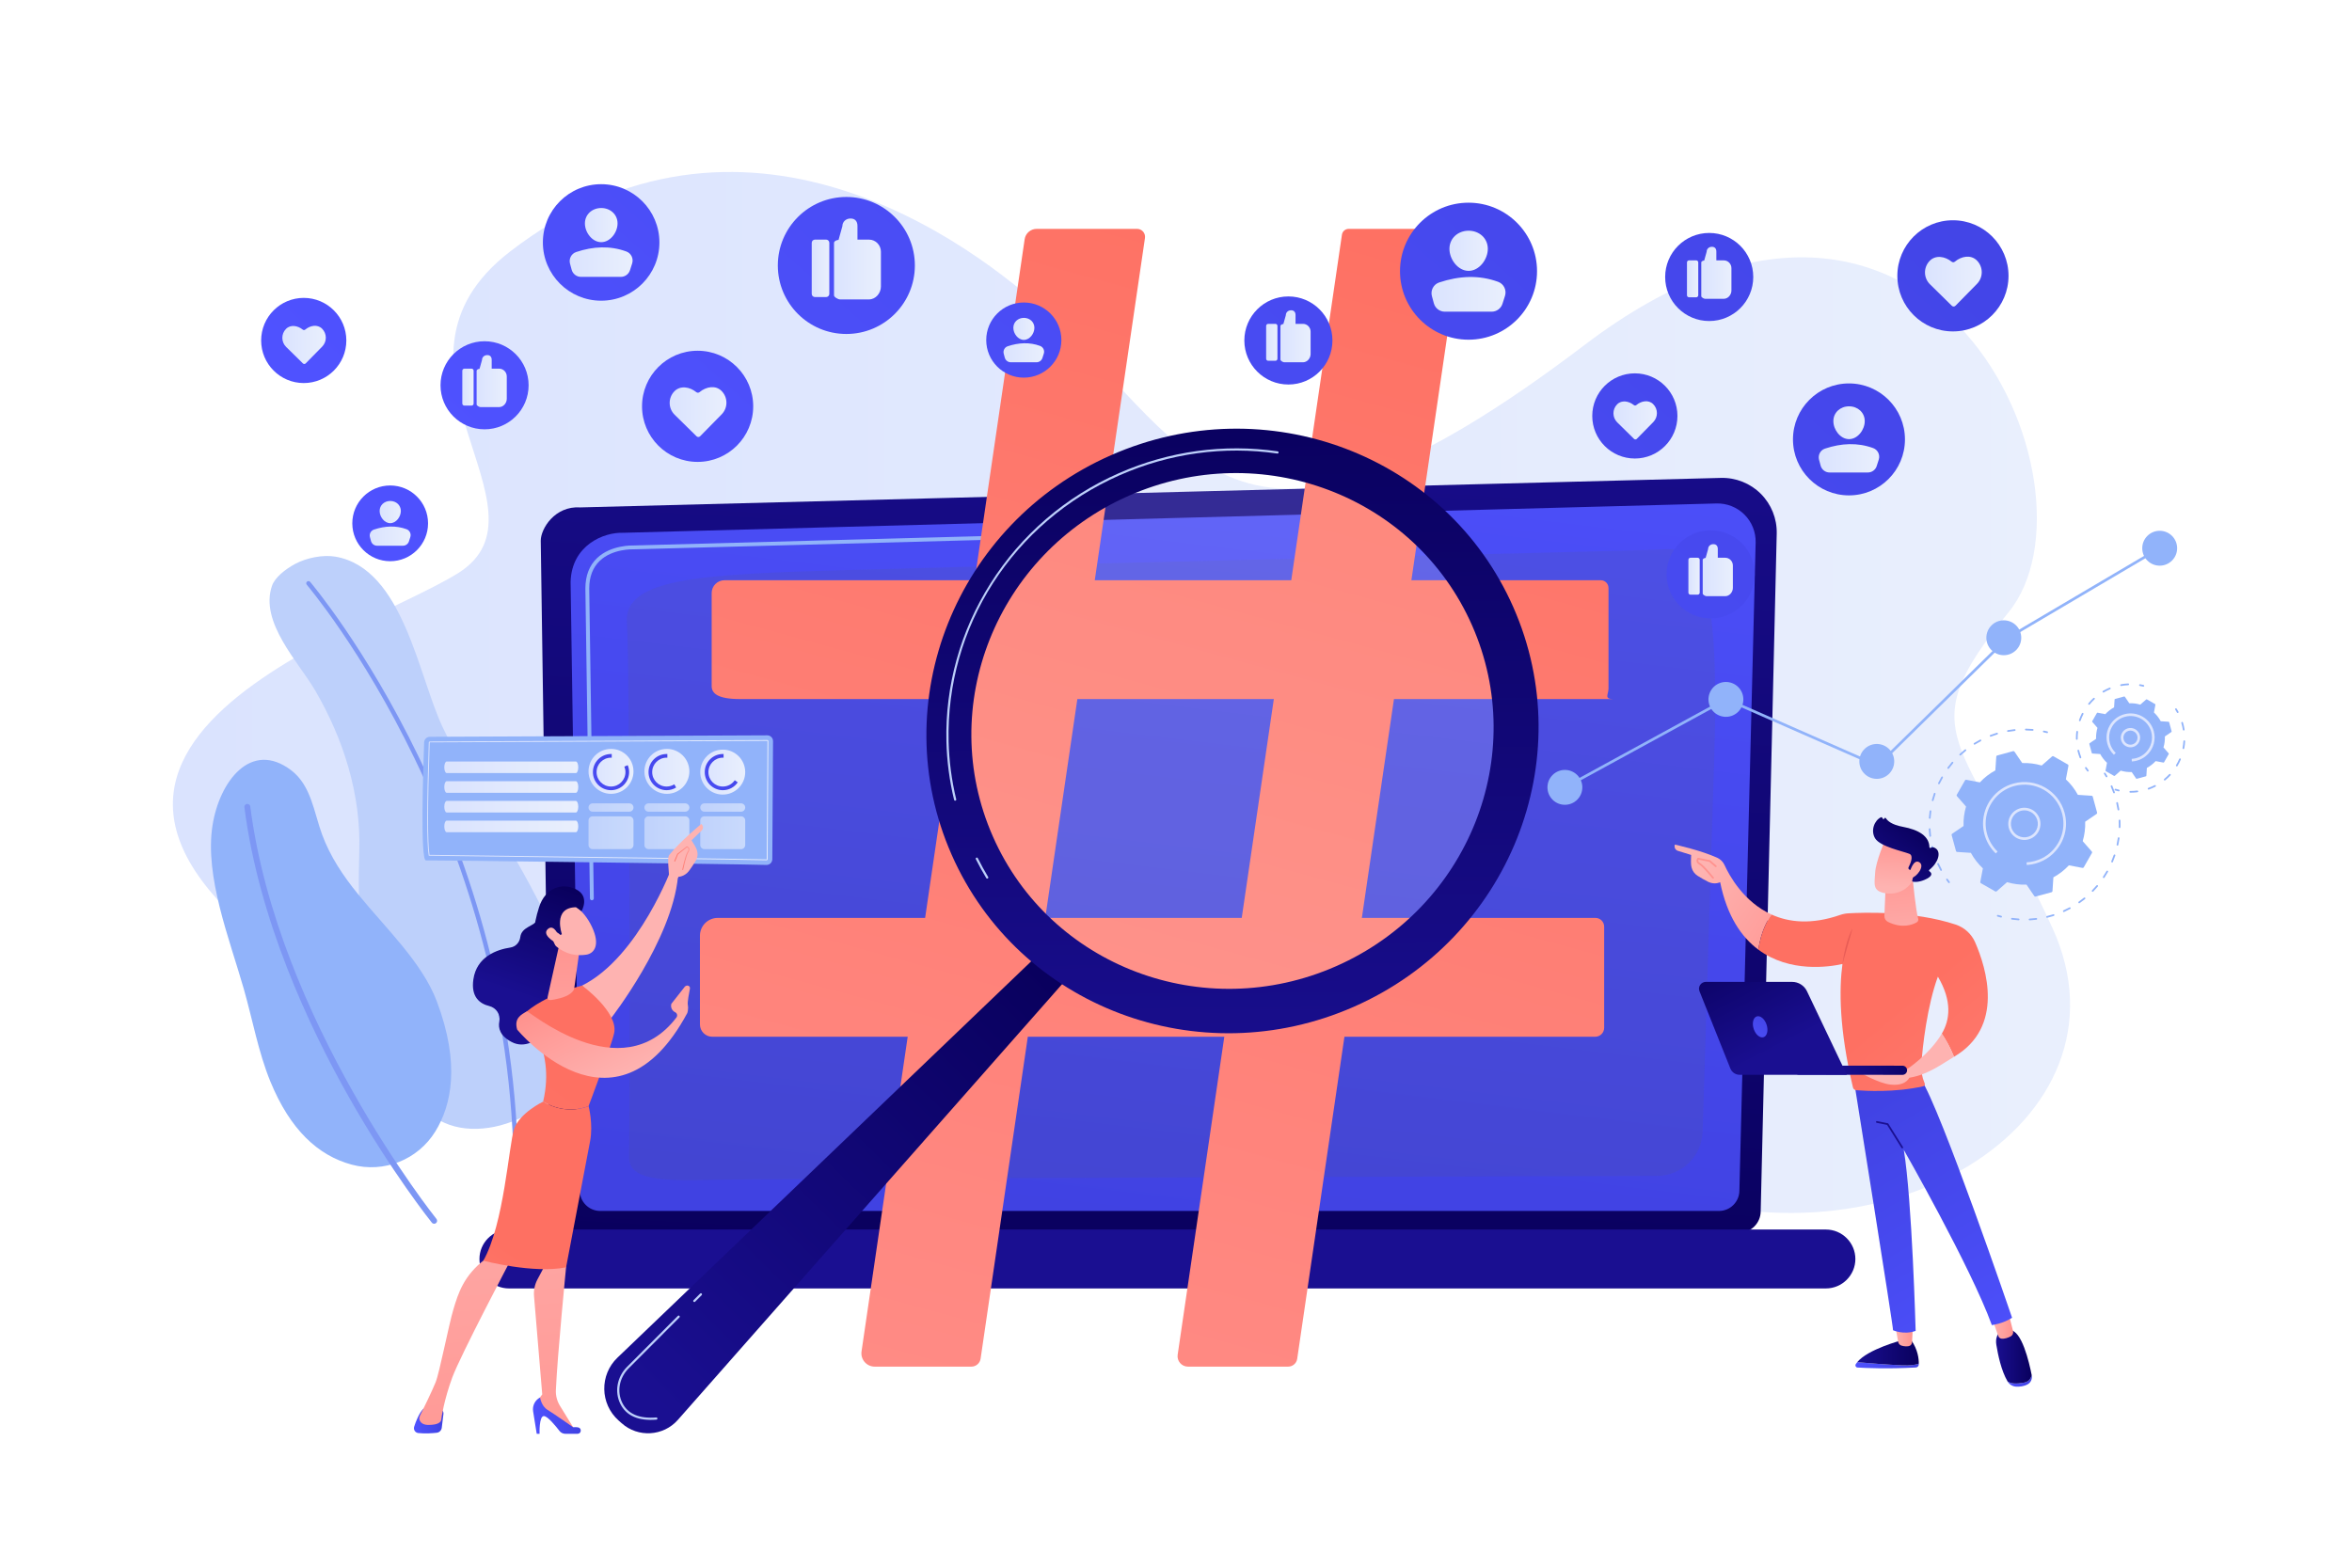 <?xml version="1.0" encoding="UTF-8"?> <svg xmlns="http://www.w3.org/2000/svg" xmlns:xlink="http://www.w3.org/1999/xlink" version="1.1" x="0px" y="0px" viewBox="0 0 2475 1650" style="enable-background:new 0 0 2475 1650;" xml:space="preserve"> <g id="Background"> <rect style="fill:#FFFFFF;" width="2475" height="1650"></rect> </g> <g id="Illustration"> <g> <linearGradient id="SVGID_1_" gradientUnits="userSpaceOnUse" x1="181.931" y1="766.563" x2="2178.334" y2="766.563"> <stop offset="0" style="stop-color:#DAE3FE"></stop> <stop offset="1" style="stop-color:#E9EFFD"></stop> </linearGradient> <path style="fill:url(#SVGID_1_);" d="M536.937,264.606c-154.856,119.118,52.15,272.018-55.092,338.766 c-107.243,66.747-551.387,196.927-104.118,455.182s469.898,383.666,789.192,220.145s286.017-147.195,548.771-36.65 s537.385-61.443,444.011-265.565c-93.374-204.122-152.826-201.576-46.203-331.931c106.622-130.355-79.022-560.269-446.046-281.497 s-406.982,114.22-562.186-30.74C1021.235,253.832,781.661,76.36,536.937,264.606z"></path> <g> <path style="fill:#BDD0FB;" d="M310.705,593.456c-11.022,5.938-21.519,14.565-24.471,23.061 c-13.314,38.325,28.008,80.381,45.387,110.146c29.856,51.133,48.306,109.477,46.465,169.057 c-1.995,64.558,1.298,127.142,21.305,189.222c10.307,31.982,26.445,64.946,52.697,87.098 c49.608,41.849,145.879-4.483,154.619-63.605c6.971-47.151-8.436-94.124-28.357-136.183 c-33.512-70.753-78.168-135.495-112.121-206.003c-25.963-53.917-41.612-168.102-113.306-180.381 C339.814,583.622,322.399,587.156,310.705,593.456z"></path> <path style="fill:#7D97F4;" d="M542.553,1274.612c-0.027,0-0.055,0-0.083-0.001c-1.288-0.042-2.297-1.119-2.256-2.407 c2.867-88.536-6.779-178.16-28.672-266.377c-17.517-70.586-42.868-140.437-75.349-207.612 C380.9,683.862,323.392,616.129,322.817,615.458c-0.838-0.978-0.724-2.45,0.255-3.288c0.978-0.839,2.451-0.724,3.288,0.254 c0.579,0.675,58.479,68.869,114.033,183.76c32.622,67.465,58.083,137.62,75.677,208.518 c21.996,88.636,31.688,178.688,28.806,267.654C544.835,1273.615,543.803,1274.609,542.553,1274.612z"></path> </g> <g> <path style="fill:#91B3FA;" d="M459.67,1053.95c-15.531-41.121-53.735-76.886-83.115-113.095 c-15.534-19.144-29.024-39.225-37.609-62.479c-8.536-23.121-11.457-51.673-32.526-67.651 c-42.449-32.189-75.6,11.931-82.815,58.166c-8.373,53.652,17.778,118.952,32.958,172.018 c9.152,31.991,15.316,66.614,27.936,97.363c20.907,50.939,50.261,77.968,85.603,87.506c33.898,9.148,69.69-5.111,88.069-35.027 C474.772,1163.726,484.725,1120.287,459.67,1053.95z"></path> <path style="fill:#7D97F4;" d="M456.992,1288c-0.956,0.042-1.918-0.355-2.564-1.157c-0.42-0.522-42.522-53.015-87.618-132.715 c-41.644-73.6-94.468-186.166-109.628-304.475c-0.219-1.707,0.988-3.269,2.694-3.487c1.714-0.244,3.268,0.988,3.487,2.694 c28.773,224.539,194.249,432.002,195.917,434.071c1.08,1.339,0.87,3.302-0.471,4.382 C458.272,1287.747,457.634,1287.972,456.992,1288z"></path> </g> <g> <g> <linearGradient id="SVGID_00000056405540411782218830000000384935693655185316_" gradientUnits="userSpaceOnUse" x1="1186.523" y1="1348.706" x2="1247.046" y2="289.557"> <stop offset="0" style="stop-color:#09005D"></stop> <stop offset="1" style="stop-color:#1A0F91"></stop> </linearGradient> <path style="fill:url(#SVGID_00000056405540411782218830000000384935693655185316_);" d="M1852.778,1274.817 c0,12.479-10.22,22.689-22.711,22.689H601.962c-12.491,0-22.711-10.21-22.711-22.689l-10.219-705.758 c0-12.479,14.702-36.841,41.647-35.01l1200.24-31.057c15.672-0.405,30.825,5.627,41.924,16.689 c11.098,11.062,17.171,26.187,16.801,41.845L1852.778,1274.817z"></path> <linearGradient id="SVGID_00000138533865679291985760000015507787508086655157_" gradientUnits="userSpaceOnUse" x1="1172.601" y1="1287.747" x2="1303.737" y2="198.579"> <stop offset="0" style="stop-color:#4042E2"></stop> <stop offset="1" style="stop-color:#4F52FF"></stop> </linearGradient> <path style="fill:url(#SVGID_00000138533865679291985760000015507787508086655157_);" d="M1830.356,1253.05 c0,11.817-9.669,21.486-21.486,21.486H631.579c-11.817,0-21.486-9.669-21.486-21.486l-9.643-640.693 c1.136-38.555,34.938-52.413,55.429-51.594L1806.232,529.9c11.011-0.296,21.659,3.944,29.455,11.725 c7.795,7.782,12.053,18.423,11.777,29.434L1830.356,1253.05z"></path> <g> <path style="fill:#91B3FA;" d="M622.816,947.553c-1.106,0-2.011-0.888-2.027-1.998l-0.763-51.96 c-0.016-1.12,0.878-2.04,1.998-2.057c1.082-0.06,2.041,0.878,2.057,1.998l0.763,51.96c0.016,1.12-0.878,2.04-1.998,2.057 C622.836,947.553,622.826,947.553,622.816,947.553z"></path> <path style="fill:#91B3FA;" d="M620.946,820.225c-1.106,0-2.01-0.888-2.027-1.998l-2.922-199.003 c0.061-13.378,4.186-24.066,12.26-31.803c14.671-14.057,37.61-13.351,38.578-13.314l367.33-9.858 c1.109-0.1,2.051,0.852,2.081,1.972c0.03,1.119-0.853,2.051-1.972,2.081l-367.449,9.858 c-1.044-0.042-22.32-0.693-35.763,12.189c-7.25,6.947-10.955,16.656-11.011,28.854l2.922,198.964 c0.016,1.12-0.878,2.04-1.998,2.057C620.966,820.225,620.956,820.225,620.946,820.225z"></path> </g> <g style="opacity:0.12;"> <path style="fill:#5D5D5D;" d="M661.96,1217.507c1.233-52.954,0.774-521.876-2.265-562.374 c-3.038-40.498,60.035-48.094,156.871-52.652c96.836-4.558,913.885-22.601,934.922-24.307 c47.287-3.834,57.075,66.845,52.344,220.285c-3.554,115.277-9.445,305.178-12.155,392.509 c-0.807,26.003-22.061,46.635-48.076,46.707c-196.615,0.54-950.183,2.7-1000.349,4.194 C685.522,1243.588,661.471,1238.505,661.96,1217.507z"></path> </g> </g> <linearGradient id="SVGID_00000018942371725320780540000003195656975195290554_" gradientUnits="userSpaceOnUse" x1="1330.153" y1="298.658" x2="1242.12" y2="1187.244"> <stop offset="0" style="stop-color:#09005D"></stop> <stop offset="1" style="stop-color:#1A0F91"></stop> </linearGradient> <path style="fill:url(#SVGID_00000018942371725320780540000003195656975195290554_);" d="M1921.402,1356.092H535.525 c-17.053,0-31.005-13.952-31.005-31.005c0-17.053,13.952-31.005,31.005-31.005h1385.876c17.053,0,31.005,13.952,31.005,31.005 C1952.407,1342.14,1938.454,1356.092,1921.402,1356.092z"></path> </g> <g> <g> <g> <path style="fill:#91B3FA;" d="M2050.962,929.512c-0.276,0-0.549-0.124-0.729-0.36c-0.74-0.969-1.478-1.972-2.192-2.981 c-0.292-0.413-0.194-0.985,0.219-1.278c0.413-0.292,0.986-0.194,1.278,0.219c0.701,0.99,1.425,1.975,2.151,2.925 c0.308,0.402,0.231,0.978-0.171,1.286C2051.352,929.451,2051.156,929.512,2050.962,929.512z"></path> <path style="fill:#91B3FA;" d="M2042.602,916.611c-0.326,0-0.641-0.174-0.807-0.479c-1.154-2.125-2.244-4.318-3.24-6.52 c-0.209-0.461-0.004-1.005,0.458-1.213c0.462-0.209,1.005-0.004,1.213,0.458c0.978,2.161,2.048,4.314,3.181,6.4 c0.242,0.445,0.077,1.002-0.368,1.244C2042.9,916.575,2042.75,916.611,2042.602,916.611z M2035.187,899.214 c-0.389,0-0.749-0.249-0.874-0.638c-0.115-0.361-0.228-0.724-0.34-1.087c-0.599-1.951-1.147-3.944-1.627-5.922 c-0.12-0.492,0.183-0.988,0.675-1.107c0.49-0.123,0.988,0.183,1.107,0.674c0.472,1.942,1.009,3.899,1.598,5.815 c0.11,0.358,0.221,0.714,0.334,1.069c0.154,0.483-0.112,0.998-0.595,1.152C2035.373,899.2,2035.279,899.214,2035.187,899.214z M2031.143,880.737c-0.457,0-0.853-0.341-0.909-0.806c-0.292-2.401-0.499-4.842-0.616-7.254 c-0.024-0.506,0.366-0.936,0.872-0.961c0.481-0.032,0.935,0.365,0.96,0.871c0.115,2.369,0.318,4.766,0.605,7.121 c0.061,0.503-0.297,0.96-0.8,1.022C2031.218,880.736,2031.181,880.737,2031.143,880.737z M2030.661,861.829 c-0.021,0-0.043-0.001-0.065-0.003c-0.505-0.035-0.886-0.473-0.851-0.978c0.169-2.412,0.428-4.848,0.771-7.24 c0.072-0.502,0.54-0.853,1.037-0.778c0.501,0.072,0.85,0.536,0.778,1.038c-0.336,2.349-0.591,4.74-0.757,7.108 C2031.541,861.46,2031.138,861.829,2030.661,861.829z M2033.766,843.173c-0.078,0-0.157-0.01-0.236-0.031 c-0.489-0.131-0.781-0.633-0.651-1.122c0.62-2.333,1.334-4.675,2.123-6.963c0.165-0.479,0.685-0.733,1.165-0.568 c0.479,0.165,0.733,0.687,0.568,1.166c-0.774,2.246-1.475,4.545-2.084,6.836 C2034.542,842.902,2034.171,843.173,2033.766,843.173z M2040.325,825.435c-0.133,0-0.269-0.029-0.397-0.091 c-0.456-0.22-0.648-0.768-0.429-1.224c1.049-2.18,2.189-4.347,3.39-6.442c0.251-0.44,0.811-0.592,1.251-0.34 c0.44,0.252,0.591,0.812,0.34,1.251c-1.179,2.057-2.299,4.185-3.328,6.325C2040.994,825.244,2040.666,825.435,2040.325,825.435 z M2050.088,809.243c-0.189,0-0.381-0.058-0.544-0.18c-0.407-0.301-0.493-0.875-0.192-1.283 c1.438-1.944,2.964-3.859,4.535-5.692c0.33-0.384,0.909-0.429,1.293-0.099c0.385,0.329,0.429,0.908,0.099,1.293 c-1.543,1.8-3.041,3.68-4.453,5.589C2050.646,809.114,2050.369,809.243,2050.088,809.243z M2062.714,795.174 c-0.248,0-0.494-0.099-0.675-0.295c-0.343-0.372-0.32-0.952,0.053-1.296c1.779-1.64,3.638-3.232,5.526-4.735 c0.396-0.314,0.972-0.249,1.289,0.147c0.315,0.396,0.249,0.973-0.147,1.289c-1.854,1.474-3.679,3.038-5.425,4.648 C2063.158,795.094,2062.936,795.174,2062.714,795.174z M2077.771,783.742c-0.307,0-0.607-0.154-0.781-0.435 c-0.266-0.43-0.133-0.996,0.298-1.262c2.053-1.27,4.18-2.482,6.324-3.602c0.448-0.235,1.003-0.061,1.237,0.388 c0.234,0.449,0.061,1.003-0.388,1.237c-2.105,1.1-4.194,2.29-6.209,3.536C2078.103,783.698,2077.936,783.742,2077.771,783.742z M2094.721,775.366c-0.369,0-0.717-0.225-0.856-0.591c-0.181-0.473,0.056-1.003,0.53-1.183 c2.108-0.805,4.276-1.549,6.441-2.214l0.443-0.135c0.485-0.147,0.997,0.124,1.146,0.607c0.149,0.484-0.124,0.997-0.607,1.146 l-0.444,0.135c-2.126,0.653-4.254,1.384-6.325,2.174C2094.941,775.346,2094.83,775.366,2094.721,775.366z M2112.941,770.302 c-0.436,0-0.822-0.312-0.902-0.755c-0.089-0.498,0.243-0.975,0.741-1.064c2.381-0.426,4.806-0.771,7.207-1.024 c0.504-0.043,0.956,0.312,1.008,0.816c0.053,0.504-0.312,0.955-0.816,1.008c-2.358,0.249-4.739,0.587-7.077,1.006 C2113.049,770.298,2112.995,770.302,2112.941,770.302z M2138.997,769.105c-0.026,0-0.053-0.001-0.079-0.004 c-2.367-0.203-4.769-0.321-7.139-0.352c-0.507-0.007-0.911-0.423-0.905-0.929c0.006-0.507,0.425-0.942,0.929-0.905 c2.414,0.031,4.86,0.152,7.271,0.359c0.505,0.043,0.878,0.487,0.835,0.992C2139.868,768.744,2139.468,769.105,2138.997,769.105 z"></path> <path style="fill:#91B3FA;" d="M2154.219,771.614c-0.073,0-0.146-0.009-0.219-0.026c-1.168-0.287-2.36-0.556-3.542-0.801 c-0.496-0.102-0.815-0.588-0.712-1.083c0.102-0.497,0.589-0.814,1.083-0.712c1.204,0.249,2.417,0.524,3.608,0.816 c0.492,0.121,0.793,0.617,0.672,1.109C2155.007,771.334,2154.632,771.614,2154.219,771.614z"></path> </g> <g> <path style="fill:#91B3FA;" d="M2216.717,818.113c-0.315,0-0.621-0.162-0.792-0.453c-0.612-1.042-1.25-2.085-1.895-3.099 c-0.272-0.427-0.146-0.994,0.281-1.266c0.428-0.274,0.994-0.147,1.266,0.281c0.658,1.033,1.307,2.095,1.93,3.157 c0.256,0.437,0.11,0.998-0.327,1.255C2217.034,818.072,2216.874,818.113,2216.717,818.113z"></path> <path style="fill:#91B3FA;" d="M2135.725,968.68c-0.484,0-0.889-0.379-0.915-0.868c-0.027-0.506,0.361-0.938,0.867-0.965 c2.333-0.124,4.69-0.334,7.005-0.625c0.498-0.062,0.96,0.293,1.024,0.795c0.063,0.503-0.293,0.962-0.795,1.024 c-2.358,0.296-4.759,0.51-7.136,0.638C2135.758,968.68,2135.741,968.68,2135.725,968.68z M2124.197,968.627 c-0.019,0-0.039-0.001-0.058-0.002c-2.37-0.149-4.769-0.386-7.129-0.705c-0.502-0.068-0.854-0.53-0.786-1.032 c0.067-0.502,0.532-0.851,1.031-0.786c2.317,0.313,4.672,0.546,6.998,0.692c0.506,0.031,0.89,0.467,0.858,0.972 C2125.08,968.253,2124.677,968.627,2124.197,968.627z M2154.134,965.956c-0.413,0-0.788-0.28-0.89-0.699 c-0.12-0.492,0.181-0.989,0.674-1.109c1.877-0.458,3.77-0.98,5.627-1.55c0.381-0.117,0.762-0.237,1.143-0.359 c0.483-0.154,0.998,0.111,1.152,0.594c0.155,0.482-0.111,0.998-0.594,1.152c-0.386,0.124-0.774,0.245-1.162,0.365 c-1.893,0.581-3.821,1.113-5.732,1.58C2154.28,965.948,2154.206,965.956,2154.134,965.956z M2171.725,959.898 c-0.349,0-0.683-0.201-0.836-0.54c-0.208-0.461-0.003-1.005,0.458-1.212c2.131-0.963,4.251-2.012,6.302-3.119 c0.446-0.242,1.002-0.074,1.242,0.372c0.24,0.445,0.074,1.001-0.371,1.242c-2.089,1.127-4.249,2.197-6.418,3.176 C2171.979,959.872,2171.852,959.898,2171.725,959.898z M2187.895,950.695c-0.289,0-0.573-0.136-0.752-0.39 c-0.291-0.415-0.19-0.987,0.224-1.277c1.914-1.342,3.8-2.768,5.608-4.237c0.393-0.321,0.97-0.261,1.29,0.133 c0.32,0.393,0.26,0.971-0.133,1.289c-1.841,1.498-3.763,2.951-5.711,4.316C2188.26,950.641,2188.076,950.695,2187.895,950.695z M2202.056,938.642c-0.23,0-0.462-0.087-0.64-0.26c-0.363-0.353-0.37-0.933-0.017-1.297c1.627-1.67,3.216-3.422,4.723-5.207 c0.327-0.387,0.906-0.437,1.292-0.108c0.387,0.327,0.436,0.905,0.109,1.292c-1.535,1.818-3.154,3.601-4.811,5.304 C2202.533,938.55,2202.295,938.642,2202.056,938.642z M2213.74,924.167c-0.174,0-0.35-0.049-0.507-0.153 c-0.422-0.28-0.536-0.85-0.256-1.271c1.288-1.938,2.527-3.953,3.682-5.991c0.249-0.441,0.81-0.595,1.25-0.346 c0.44,0.25,0.595,0.809,0.346,1.25c-1.177,2.075-2.438,4.128-3.75,6.102C2214.328,924.023,2214.037,924.167,2213.74,924.167z M2222.559,907.781c-0.12,0-0.241-0.023-0.358-0.073c-0.466-0.198-0.684-0.736-0.486-1.203 c0.912-2.152,1.759-4.361,2.515-6.567c0.164-0.479,0.684-0.733,1.165-0.57c0.479,0.165,0.734,0.686,0.57,1.165 c-0.771,2.247-1.632,4.498-2.562,6.689C2223.255,907.572,2222.915,907.781,2222.559,907.781z M2228.206,890.049 c-0.065,0-0.131-0.006-0.197-0.021c-0.495-0.107-0.808-0.596-0.7-1.091c0.499-2.286,0.922-4.614,1.256-6.921 c0.073-0.501,0.539-0.854,1.039-0.775c0.501,0.073,0.848,0.537,0.776,1.039c-0.341,2.35-0.771,4.721-1.279,7.048 C2229.007,889.756,2228.628,890.049,2228.206,890.049z M2230.462,871.573c-0.008,0-0.017,0-0.026,0 c-0.506-0.014-0.905-0.436-0.891-0.942c0.025-0.91,0.038-1.82,0.038-2.733c0-1.422-0.031-2.871-0.094-4.306 c-0.022-0.506,0.37-0.934,0.876-0.956c0.492-0.042,0.934,0.369,0.956,0.876c0.064,1.462,0.096,2.939,0.096,4.387 c0,0.929-0.013,1.857-0.039,2.783C2231.365,871.179,2230.957,871.573,2230.462,871.573z M2229.232,852.997 c-0.442,0-0.831-0.321-0.904-0.771c-0.371-2.304-0.83-4.626-1.364-6.9c-0.116-0.493,0.19-0.987,0.683-1.102 c0.492-0.112,0.986,0.19,1.102,0.683c0.543,2.316,1.011,4.681,1.389,7.027c0.081,0.5-0.26,0.971-0.759,1.051 C2229.329,852.993,2229.281,852.997,2229.232,852.997z M2224.589,834.974c-0.376,0-0.729-0.233-0.863-0.608 c-0.788-2.198-1.663-4.397-2.604-6.534c-0.204-0.463,0.007-1.004,0.47-1.208c0.466-0.203,1.005,0.007,1.209,0.47 c0.957,2.176,1.849,4.415,2.651,6.654c0.17,0.476-0.078,1.001-0.554,1.172C2224.796,834.958,2224.691,834.974,2224.589,834.974 z"></path> <path style="fill:#91B3FA;" d="M2105.759,965.712c-0.075,0-0.151-0.009-0.228-0.029c-1.178-0.301-2.378-0.631-3.566-0.982 c-0.486-0.143-0.763-0.654-0.62-1.139c0.143-0.486,0.653-0.765,1.139-0.62c1.167,0.345,2.345,0.669,3.501,0.964 c0.491,0.125,0.787,0.625,0.661,1.115C2106.542,965.436,2106.168,965.712,2105.759,965.712z"></path> </g> <g> <g> <path style="fill:#91B3FA;" d="M2099.653,938.251c0.445,0.254,1.001,0.198,1.387-0.139l10.99-9.626 c6.539,1.947,13.436,2.865,20.453,2.612l8.221,12.066c0.288,0.424,0.813,0.617,1.307,0.483l16.908-4.607 c0.494-0.135,0.848-0.568,0.882-1.079l0.964-14.569c6.175-3.342,11.653-7.632,16.301-12.626l14.355,2.721 c0.503,0.095,1.011-0.139,1.265-0.584l8.699-15.213c0.254-0.445,0.198-1.002-0.139-1.387l-9.626-10.99 c1.947-6.539,2.864-13.436,2.612-20.453l12.066-8.221c0.423-0.288,0.617-0.813,0.482-1.307l-4.607-16.908 c-0.135-0.494-0.568-0.849-1.079-0.882l-14.569-0.964c-3.342-6.175-7.631-11.653-12.626-16.301l2.721-14.355 c0.095-0.503-0.139-1.011-0.584-1.266l-15.213-8.698c-0.445-0.255-1.001-0.198-1.387,0.139l-10.99,9.627 c-6.539-1.947-13.436-2.865-20.453-2.612l-8.221-12.067c-0.288-0.423-0.813-0.617-1.307-0.482l-16.908,4.607 c-0.494,0.135-0.848,0.568-0.882,1.079l-0.964,14.569c-6.175,3.342-11.653,7.631-16.301,12.626l-14.354-2.721 c-0.503-0.096-1.012,0.139-1.266,0.584l-8.698,15.213c-0.254,0.444-0.198,1.001,0.139,1.387l9.626,10.99 c-1.947,6.539-2.865,13.436-2.613,20.453l-12.067,8.221c-0.423,0.288-0.617,0.813-0.482,1.308l4.607,16.908 c0.135,0.494,0.568,0.848,1.079,0.882l14.569,0.964c3.342,6.175,7.632,11.653,12.626,16.301l-2.721,14.354 c-0.096,0.503,0.139,1.011,0.583,1.266L2099.653,938.251z"></path> </g> <g> <path style="fill:#DCE5FE;" d="M2130.264,884.048c-1.528,0-3.065-0.209-4.577-0.63c-4.357-1.216-7.98-4.056-10.202-7.997 c-4.586-8.135-1.698-18.484,6.438-23.07c3.94-2.222,8.51-2.776,12.868-1.56c4.357,1.216,7.98,4.056,10.201,7.997 c2.221,3.941,2.775,8.511,1.559,12.868c-1.216,4.358-4.056,7.981-7.997,10.202 C2135.982,883.308,2133.14,884.048,2130.264,884.048z M2130.218,852.912c-2.409,0-4.789,0.62-6.945,1.835 c-6.814,3.841-9.233,12.509-5.392,19.323c1.861,3.3,4.896,5.68,8.545,6.698c3.65,1.018,7.478,0.554,10.778-1.306 c3.301-1.861,5.68-4.895,6.698-8.544c1.019-3.65,0.555-7.478-1.306-10.779c-1.861-3.3-4.895-5.68-8.545-6.698 C2132.786,853.087,2131.498,852.912,2130.218,852.912z"></path> </g> <path style="fill:#DCE5FE;" d="M2132.698,910.376l-0.148-2.747c2.89-0.155,5.784-0.623,8.6-1.391 c1.545-0.421,3.052-0.926,4.516-1.511c8.068-3.227,14.842-8.897,19.469-16.352c0.266-0.428,0.525-0.862,0.776-1.303 c3.583-6.267,5.413-13.208,5.413-20.238c0-3.611-0.482-7.245-1.457-10.823c-5.93-21.765-28.458-34.646-50.227-28.718 c-18.178,4.953-30.16,21.487-30.161,39.482c0,3.55,0.466,7.158,1.443,10.744c1.95,7.156,5.794,13.638,11.116,18.744 l-1.905,1.984c-5.681-5.451-9.784-12.368-11.865-20.005c-1.043-3.828-1.541-7.678-1.54-11.468 c0.001-19.204,12.789-36.85,32.189-42.136c23.23-6.326,47.275,7.421,53.604,30.648c1.04,3.819,1.555,7.697,1.555,11.551 c-0.001,7.502-1.953,14.91-5.777,21.599c-5.789,10.125-15.174,17.388-26.426,20.454c-0.927,0.253-1.862,0.475-2.802,0.666 c-0.004,0.001-0.007,0.001-0.01,0.002c-0.01,0.002-0.02,0.004-0.03,0.006c-0.009,0.002-0.017,0.003-0.025,0.005 c-0.004,0.001-0.009,0.002-0.013,0.003c-0.014,0.003-0.029,0.005-0.042,0.008c-0.001,0.001-0.002,0.001-0.004,0.001 c-1.762,0.354-3.542,0.598-5.324,0.732C2133.315,910.339,2133.006,910.359,2132.698,910.376z"></path> </g> </g> <g> <g> <path style="fill:#91B3FA;" d="M2197.037,812.074c-0.276,0-0.549-0.124-0.729-0.36c-0.747-0.977-1.475-1.997-2.164-3.032 c-0.281-0.421-0.166-0.991,0.255-1.272c0.421-0.281,0.99-0.167,1.271,0.255c0.667,1.002,1.372,1.99,2.094,2.935 c0.308,0.403,0.231,0.978-0.172,1.285C2197.427,812.013,2197.231,812.074,2197.037,812.074z"></path> <path style="fill:#91B3FA;" d="M2189.243,798.145c-0.368,0-0.715-0.223-0.855-0.587c-0.49-1.269-0.942-2.576-1.343-3.883 c-0.351-1.144-0.671-2.315-0.952-3.481c-0.119-0.492,0.184-0.987,0.677-1.106c0.491-0.119,0.987,0.184,1.106,0.677 c0.272,1.129,0.582,2.263,0.923,3.372c0.389,1.266,0.826,2.531,1.301,3.761c0.182,0.472-0.053,1.003-0.526,1.186 C2189.465,798.125,2189.353,798.145,2189.243,798.145z M2185.422,778.673c-0.499,0-0.907-0.4-0.916-0.9 c-0.006-0.332-0.009-0.663-0.009-0.994c0-2.236,0.133-4.495,0.396-6.715c0.06-0.503,0.517-0.856,1.019-0.803 c0.503,0.06,0.862,0.516,0.803,1.019c-0.255,2.148-0.384,4.335-0.384,6.499c0,0.32,0.003,0.641,0.009,0.961 c0.009,0.506-0.395,0.924-0.9,0.933C2185.433,778.673,2185.428,778.673,2185.422,778.673z M2188.58,759.084 c-0.1,0-0.202-0.017-0.302-0.052c-0.478-0.167-0.73-0.69-0.563-1.168c0.846-2.419,1.864-4.807,3.026-7.095 c0.229-0.452,0.781-0.632,1.233-0.402c0.452,0.229,0.632,0.781,0.403,1.233c-1.126,2.216-2.112,4.528-2.93,6.871 C2189.314,758.847,2188.959,759.084,2188.58,759.084z M2198.293,741.784c-0.205,0-0.411-0.068-0.581-0.208 c-0.391-0.321-0.449-0.898-0.127-1.29c1.628-1.985,3.405-3.876,5.28-5.621c0.37-0.344,0.951-0.325,1.295,0.047 c0.345,0.371,0.324,0.951-0.046,1.296c-1.815,1.689-3.535,3.52-5.112,5.442C2198.821,741.67,2198.558,741.784,2198.293,741.784 z M2213.374,728.9c-0.315,0-0.621-0.162-0.792-0.454c-0.256-0.437-0.109-0.999,0.328-1.255c2.21-1.294,4.533-2.452,6.904-3.44 c0.467-0.197,1.004,0.025,1.199,0.493c0.195,0.467-0.026,1.004-0.493,1.199c-2.295,0.957-4.543,2.078-6.683,3.33 C2213.691,728.86,2213.531,728.9,2213.374,728.9z M2231.982,722.022c-0.435,0-0.821-0.31-0.901-0.753 c-0.09-0.498,0.24-0.976,0.738-1.066c2.529-0.459,5.108-0.75,7.667-0.864c0.494-0.029,0.934,0.369,0.957,0.875 c0.022,0.506-0.369,0.934-0.875,0.957c-2.477,0.111-4.974,0.392-7.421,0.836 C2232.091,722.018,2232.036,722.022,2231.982,722.022z"></path> <path style="fill:#91B3FA;" d="M2255.455,722.742c-0.073,0-0.146-0.008-0.219-0.026c-1.164-0.286-2.351-0.536-3.528-0.745 c-0.499-0.088-0.831-0.564-0.742-1.063c0.089-0.498,0.563-0.834,1.063-0.742c1.215,0.216,2.442,0.475,3.644,0.77 c0.492,0.12,0.792,0.617,0.672,1.109C2256.242,722.462,2255.868,722.742,2255.455,722.742z"></path> </g> <g> <path style="fill:#91B3FA;" d="M2291.599,750.434c-0.324,0-0.637-0.172-0.804-0.475c-0.579-1.053-1.197-2.097-1.838-3.103 c-0.272-0.427-0.147-0.994,0.28-1.266c0.427-0.271,0.994-0.146,1.266,0.28c0.663,1.04,1.302,2.118,1.899,3.206 c0.244,0.444,0.082,1.002-0.362,1.245C2291.9,750.398,2291.749,750.434,2291.599,750.434z"></path> <path style="fill:#91B3FA;" d="M2241.993,834.314l-0.328-0.001c-0.507-0.005-0.913-0.418-0.909-0.925 c0.004-0.503,0.414-0.909,0.917-0.909c0.003,0,0.005,0,0.008,0l0.313,0.001c2.335,0,4.696-0.15,7.018-0.448 c0.5-0.055,0.961,0.291,1.026,0.793c0.064,0.502-0.291,0.962-0.793,1.026C2246.845,834.158,2244.406,834.314,2241.993,834.314z M2260.918,831.048c-0.377,0-0.731-0.235-0.865-0.611c-0.169-0.477,0.081-1.002,0.559-1.17c2.312-0.818,4.583-1.794,6.75-2.898 c0.451-0.228,1.003-0.051,1.233,0.401c0.23,0.451,0.051,1.003-0.401,1.233c-2.239,1.141-4.584,2.148-6.971,2.992 C2261.123,831.031,2261.02,831.048,2260.918,831.048z M2277.918,821.467c-0.265,0-0.528-0.114-0.709-0.335 c-0.322-0.391-0.265-0.969,0.127-1.291c1.885-1.548,3.686-3.239,5.352-5.026c0.346-0.37,0.926-0.391,1.296-0.045 c0.37,0.346,0.39,0.926,0.045,1.296c-1.722,1.846-3.583,3.593-5.53,5.192C2278.329,821.399,2278.123,821.467,2277.918,821.467z M2290.629,806.665c-0.159,0-0.321-0.042-0.468-0.129c-0.435-0.259-0.578-0.822-0.319-1.257 c1.249-2.099,2.371-4.302,3.335-6.547c0.2-0.466,0.739-0.681,1.204-0.481c0.465,0.2,0.68,0.739,0.481,1.204 c-0.995,2.318-2.154,4.593-3.444,6.761C2291.247,806.505,2290.942,806.665,2290.629,806.665z M2297.585,788.426 c-0.058,0-0.116-0.005-0.175-0.017c-0.498-0.096-0.823-0.578-0.726-1.074c0.465-2.402,0.773-4.855,0.915-7.291 c0.03-0.505,0.45-0.884,0.969-0.862c0.505,0.03,0.891,0.464,0.862,0.969c-0.147,2.516-0.466,5.05-0.946,7.531 C2298.4,788.122,2298.016,788.426,2297.585,788.426z M2297.912,768.907c-0.443,0-0.833-0.322-0.905-0.773 c-0.381-2.403-0.928-4.814-1.626-7.165c-0.144-0.486,0.132-0.996,0.618-1.14c0.486-0.146,0.996,0.132,1.14,0.618 c0.721,2.428,1.286,4.918,1.68,7.4c0.079,0.5-0.262,0.97-0.762,1.049C2298.008,768.903,2297.96,768.907,2297.912,768.907z"></path> <path style="fill:#91B3FA;" d="M2229.587,832.928c-0.067,0-0.135-0.007-0.204-0.022c-1.209-0.274-2.422-0.59-3.604-0.939 c-0.486-0.143-0.763-0.654-0.62-1.139c0.144-0.486,0.654-0.765,1.139-0.62c1.145,0.338,2.318,0.644,3.49,0.909 c0.494,0.112,0.803,0.604,0.691,1.097C2230.384,832.639,2230.005,832.928,2229.587,832.928z"></path> </g> <g> <g> <path style="fill:#91B3FA;" d="M2224.584,816.62c0.251,0.144,0.567,0.112,0.785-0.079l6.218-5.446 c3.7,1.101,7.601,1.621,11.571,1.478l4.651,6.826c0.163,0.24,0.46,0.349,0.74,0.273l9.566-2.606 c0.28-0.076,0.48-0.321,0.499-0.61l0.545-8.242c3.493-1.891,6.593-4.318,9.222-7.143l8.121,1.539 c0.285,0.054,0.572-0.079,0.716-0.33l4.921-8.607c0.144-0.252,0.112-0.567-0.079-0.785l-5.446-6.218 c1.101-3.7,1.621-7.602,1.478-11.572l6.827-4.651c0.239-0.163,0.349-0.46,0.273-0.74l-2.606-9.566 c-0.076-0.279-0.321-0.48-0.611-0.499l-8.242-0.545c-1.891-3.494-4.317-6.593-7.143-9.222l1.54-8.121 c0.054-0.284-0.079-0.572-0.33-0.716l-8.607-4.921c-0.251-0.144-0.566-0.112-0.784,0.079l-6.218,5.446 c-3.7-1.102-7.602-1.621-11.572-1.478l-4.651-6.827c-0.163-0.239-0.46-0.349-0.74-0.273l-9.566,2.606 c-0.279,0.076-0.48,0.321-0.499,0.61l-0.545,8.242c-3.494,1.891-6.593,4.317-9.223,7.143l-8.121-1.539 c-0.285-0.054-0.573,0.079-0.716,0.33l-4.921,8.607c-0.144,0.252-0.112,0.566,0.079,0.785l5.446,6.218 c-1.102,3.7-1.621,7.602-1.478,11.572l-6.827,4.651c-0.24,0.163-0.349,0.46-0.273,0.74l2.606,9.566 c0.076,0.28,0.321,0.48,0.61,0.499l8.242,0.545c1.891,3.494,4.318,6.593,7.143,9.223l-1.539,8.121 c-0.054,0.285,0.079,0.572,0.33,0.716L2224.584,816.62z"></path> </g> <g> <path style="fill:#DCE5FE;" d="M2241.903,786.552c-0.918,0-1.843-0.126-2.752-0.379c-2.619-0.731-4.796-2.438-6.131-4.807 c-1.335-2.368-1.668-5.115-0.938-7.734c0.731-2.619,2.438-4.796,4.807-6.131c4.888-2.756,11.109-1.02,13.865,3.869 c2.756,4.89,1.02,11.11-3.869,13.866C2245.34,786.107,2243.632,786.552,2241.903,786.552z M2246.211,784.037h0.009H2246.211z M2241.875,768.941c-1.234,0-2.485,0.308-3.635,0.956c-1.728,0.974-2.974,2.564-3.508,4.475 c-0.533,1.911-0.29,3.915,0.684,5.643c2.01,3.569,6.549,4.835,10.119,2.824c3.568-2.012,4.834-6.551,2.823-10.119 C2246.996,770.302,2244.471,768.941,2241.875,768.941z"></path> </g> <path style="fill:#DCE5FE;" d="M2243.312,801.446l-0.148-2.747c1.591-0.085,3.186-0.343,4.74-0.766 c5.812-1.583,10.658-5.335,13.647-10.563c1.975-3.454,2.984-7.28,2.984-11.154c0-1.99-0.265-3.993-0.803-5.965 c-1.583-5.811-5.334-10.658-10.563-13.648c-5.228-2.989-11.309-3.763-17.119-2.18c-5.812,1.583-10.658,5.335-13.647,10.563 c-1.975,3.454-2.983,7.28-2.983,11.154c0,1.99,0.265,3.993,0.803,5.965c1.074,3.944,3.193,7.517,6.125,10.33l-1.905,1.985 c-3.292-3.159-5.669-7.167-6.875-11.592c-0.603-2.213-0.901-4.46-0.901-6.693c0-4.347,1.132-8.64,3.348-12.516 c3.354-5.866,8.792-10.075,15.312-11.852c6.518-1.777,13.341-0.908,19.208,2.447c5.866,3.354,10.075,8.792,11.852,15.312 c0.603,2.213,0.901,4.46,0.901,6.693c0,4.347-1.132,8.64-3.348,12.515c-3.354,5.866-8.792,10.075-15.312,11.852 c-1.643,0.448-3.328,0.73-5.012,0.841c-0.014,0.001-0.029,0.002-0.042,0.003 C2243.486,801.436,2243.398,801.441,2243.312,801.446z"></path> </g> </g> </g> <g> <linearGradient id="SVGID_00000070115956808084569390000011892324115305299883_" gradientUnits="userSpaceOnUse" x1="1441.832" y1="193.869" x2="996.675" y2="1820.62"> <stop offset="0" style="stop-color:#FE7062"></stop> <stop offset="1" style="stop-color:#FF928E"></stop> </linearGradient> <path style="fill:url(#SVGID_00000070115956808084569390000011892324115305299883_);" d="M736.547,1078.195v-93.373 c0-10.336,8.379-18.715,18.715-18.715h923.635c5.055,0,9.153,4.098,9.153,9.153v106.496c0,5.207-4.221,9.427-9.427,9.427H749.536 C742.362,1091.184,736.547,1085.369,736.547,1078.195z"></path> <linearGradient id="SVGID_00000081630571788648850980000003198579037601350329_" gradientUnits="userSpaceOnUse" x1="1362.235" y1="171.096" x2="916.569" y2="1799.709"> <stop offset="0" style="stop-color:#FE7062"></stop> <stop offset="1" style="stop-color:#FF928E"></stop> </linearGradient> <path style="fill:url(#SVGID_00000081630571788648850980000003198579037601350329_);" d="M748.882,722.108v-97.9 c0-7.467,6.053-13.52,13.52-13.52h922.045c4.518,0,8.181,3.662,8.181,8.18v105.737c0,6.163-4.996,11.159,4.947,11.159h-918.93 C754.996,735.765,748.882,729.65,748.882,722.108z"></path> <linearGradient id="SVGID_00000072254030935966337270000003546414093299622796_" gradientUnits="userSpaceOnUse" x1="1556.684" y1="224.305" x2="1111.017" y2="1852.922"> <stop offset="0" style="stop-color:#FE7062"></stop> <stop offset="1" style="stop-color:#FF928E"></stop> </linearGradient> <path style="fill:url(#SVGID_00000072254030935966337270000003546414093299622796_);" d="M1365.039,1430.155l172.988-1179.704 c0.739-5.042-3.169-9.566-8.265-9.566h-110.538c-3.566,0-6.592,2.615-7.109,6.143l-172.861,1178.839 c-0.968,6.6,4.148,12.521,10.819,12.521h105.438C1360.29,1438.388,1364.346,1434.884,1365.039,1430.155z"></path> <linearGradient id="SVGID_00000141447024861103742540000008329062745965816477_" gradientUnits="userSpaceOnUse" x1="1246.977" y1="139.554" x2="801.309" y2="1768.173"> <stop offset="0" style="stop-color:#FE7062"></stop> <stop offset="1" style="stop-color:#FF928E"></stop> </linearGradient> <path style="fill:url(#SVGID_00000141447024861103742540000008329062745965816477_);" d="M1031.886,1430.015l172.961-1179.522 c0.743-5.064-3.183-9.607-8.302-9.607h-105.65c-6.349,0-11.737,4.656-12.658,10.937L906.597,1422.345 c-1.24,8.457,5.315,16.044,13.863,16.044h101.736C1027.056,1438.388,1031.181,1434.824,1031.886,1430.015z"></path> </g> <g> <linearGradient id="SVGID_00000164480671917925100620000004574924602435169440_" gradientUnits="userSpaceOnUse" x1="1109.767" y1="1025.295" x2="677.854" y2="1465.461"> <stop offset="0" style="stop-color:#09005D"></stop> <stop offset="1" style="stop-color:#1A0F91"></stop> </linearGradient> <path style="fill:url(#SVGID_00000164480671917925100620000004574924602435169440_);" d="M1101.527,996.087l-451.785,432.861 c-18.948,18.154-18.415,48.601,1.156,66.082l3.213,2.87c17.317,15.466,43.914,13.879,59.268-3.537l415.973-471.84 L1101.527,996.087z"></path> <ellipse transform="matrix(0.915 -0.403 0.403 0.915 -200.095 588.171)" style="opacity:0.13;fill:#FFFFFF;" cx="1296.944" cy="769.34" rx="290.24" ry="285.005"></ellipse> <linearGradient id="SVGID_00000071558569260072977410000001856887696247223455_" gradientUnits="userSpaceOnUse" x1="1294.33" y1="403.278" x2="1299.832" y2="1173.569"> <stop offset="0" style="stop-color:#09005D"></stop> <stop offset="1" style="stop-color:#1A0F91"></stop> </linearGradient> <path style="fill:url(#SVGID_00000071558569260072977410000001856887696247223455_);" d="M1169.093,479.12 c-163.228,71.908-238.31,260.137-167.7,420.42c70.611,160.284,260.174,231.927,423.403,160.019 c163.228-71.908,238.311-260.135,167.7-420.42C1521.885,478.857,1332.321,407.212,1169.093,479.12z M1406.014,1016.927 c-139.25,61.345-300.968,0.227-361.206-136.513c-60.238-136.738,3.815-297.317,143.065-358.661 c139.251-61.345,300.969-0.226,361.207,136.513C1609.319,795.005,1545.266,955.582,1406.014,1016.927z"></path> <g> <path style="fill:#BDD0FB;" d="M1039.039,924.749c-0.462,0.085-0.952-0.117-1.208-0.543c-3.896-6.472-7.585-13.177-10.966-19.93 c-0.288-0.575-0.055-1.272,0.52-1.561c0.577-0.289,1.273-0.053,1.561,0.52c3.354,6.7,7.014,13.35,10.879,19.77 c0.331,0.551,0.153,1.265-0.397,1.596C1039.304,924.677,1039.173,924.724,1039.039,924.749z M1005.315,842.706 c-0.603,0.112-1.195-0.267-1.34-0.87c-4.858-20.068-7.571-40.719-8.066-61.38c-1.403-58.507,14.579-115.955,46.217-166.131 c32.392-51.375,79.174-91.596,135.289-116.317c52.774-23.247,110.539-31.19,167.043-22.962c0.636,0.092,1.076,0.683,0.984,1.318 c-0.091,0.636-0.682,1.08-1.318,0.984c-56.074-8.165-113.394-0.285-165.772,22.789 c-112.312,49.478-183.012,159.487-180.118,280.262c0.491,20.496,3.183,40.982,8.001,60.889c0.151,0.624-0.231,1.253-0.856,1.404 C1005.357,842.698,1005.336,842.701,1005.315,842.706z"></path> </g> <path style="fill:#BDD0FB;" d="M690.857,1494.164c-0.038,0.007-0.078,0.012-0.117,0.015 c-18.996,1.565-31.786-4.047-38.016-16.678c-6.271-12.711-3.419-28.335,7.096-38.878l53.506-53.651 c0.448-0.462,1.187-0.455,1.644-0.004c0.455,0.454,0.456,1.191,0.002,1.644l-53.506,53.651c-9.81,9.84-12.485,24.391-6.657,36.21 c5.766,11.689,17.791,16.868,35.74,15.39c0.64-0.054,1.202,0.422,1.255,1.064 C691.852,1493.525,691.437,1494.057,690.857,1494.164z"></path> <path style="fill:#BDD0FB;" d="M730.849,1370.403c-0.363,0.067-0.752-0.039-1.034-0.319c-0.455-0.454-0.456-1.191-0.002-1.644 l6.935-6.954c0.45-0.462,1.188-0.458,1.644-0.004c0.455,0.454,0.456,1.191,0.002,1.645l-6.935,6.954 C731.287,1370.255,731.072,1370.361,730.849,1370.403z"></path> </g> <g> <g> <linearGradient id="SVGID_00000176003805090854403140000012766171850411576472_" gradientUnits="userSpaceOnUse" x1="1613.689" y1="-535.735" x2="576.544" y2="633.461"> <stop offset="0" style="stop-color:#4042E2"></stop> <stop offset="1" style="stop-color:#4F52FF"></stop> </linearGradient> <circle style="fill:url(#SVGID_00000176003805090854403140000012766171850411576472_);" cx="890.611" cy="279.407" r="72.1"></circle> <g> <linearGradient id="SVGID_00000069357250287260852000000012809130652338292389_" gradientUnits="userSpaceOnUse" x1="854.178" y1="282.424" x2="872.687" y2="282.424"> <stop offset="0" style="stop-color:#DAE3FE"></stop> <stop offset="1" style="stop-color:#E9EFFD"></stop> </linearGradient> <path style="fill:url(#SVGID_00000069357250287260852000000012809130652338292389_);" d="M872.687,255.557 c0-1.858-1.506-3.365-3.365-3.365h-11.779c-1.858,0-3.365,1.507-3.365,3.365v53.733c0,1.858,1.507,3.365,3.365,3.365h11.779 c1.858,0,3.365-1.507,3.365-3.365V255.557z"></path> <linearGradient id="SVGID_00000075869858419091044750000006631793156318842549_" gradientUnits="userSpaceOnUse" x1="877.623" y1="272.552" x2="926.98" y2="272.552"> <stop offset="0" style="stop-color:#DAE3FE"></stop> <stop offset="1" style="stop-color:#E9EFFD"></stop> </linearGradient> <path style="fill:url(#SVGID_00000075869858419091044750000006631793156318842549_);" d="M914.462,252.193h-12.161v-14.465 c0-4.666-2.462-7.745-7.129-7.745h-0.299c-4.667,0-8.45,3.431-8.45,8.097l-4.027,14.401c-1.858,0-4.774,1.33-4.774,3.189 v55.194c0,1.859,4.326,4.26,6.184,4.26h2.617h28.038c6.98,0,12.518-6.554,12.518-13.534v-36.645 C926.98,257.963,921.442,252.193,914.462,252.193z"></path> </g> </g> <g> <linearGradient id="SVGID_00000165941285294737504930000000600388555803132800_" gradientUnits="userSpaceOnUse" x1="1490.726" y1="-700.197" x2="453.585" y2="468.994"> <stop offset="0" style="stop-color:#4042E2"></stop> <stop offset="1" style="stop-color:#4F52FF"></stop> </linearGradient> <circle style="fill:url(#SVGID_00000165941285294737504930000000600388555803132800_);" cx="509.899" cy="405.511" r="46.351"></circle> <g> <linearGradient id="SVGID_00000067915195519380053080000000303798514759235476_" gradientUnits="userSpaceOnUse" x1="486.477" y1="407.45" x2="498.376" y2="407.45"> <stop offset="0" style="stop-color:#DAE3FE"></stop> <stop offset="1" style="stop-color:#E9EFFD"></stop> </linearGradient> <path style="fill:url(#SVGID_00000067915195519380053080000000303798514759235476_);" d="M498.376,390.179 c0-1.195-0.968-2.163-2.163-2.163h-7.572c-1.195,0-2.163,0.969-2.163,2.163v34.543c0,1.195,0.968,2.163,2.163,2.163h7.572 c1.195,0,2.163-0.968,2.163-2.163V390.179z"></path> <linearGradient id="SVGID_00000124858943090188941740000001463077489647682749_" gradientUnits="userSpaceOnUse" x1="501.549" y1="401.104" x2="533.279" y2="401.104"> <stop offset="0" style="stop-color:#DAE3FE"></stop> <stop offset="1" style="stop-color:#E9EFFD"></stop> </linearGradient> <path style="fill:url(#SVGID_00000124858943090188941740000001463077489647682749_);" d="M525.231,388.016h-7.818v-9.299 c0-3-1.583-4.979-4.583-4.979h-0.192c-3,0-5.432,2.206-5.432,5.205l-2.589,9.258c-1.195,0-3.069,0.855-3.069,2.05v35.482 c0,1.195,2.781,2.739,3.975,2.739h1.683h18.025c4.488,0,8.047-4.213,8.047-8.701v-23.558 C533.279,391.725,529.719,388.016,525.231,388.016z"></path> </g> </g> <g> <linearGradient id="SVGID_00000008868838873136691090000001696215435449718402_" gradientUnits="userSpaceOnUse" x1="2127.849" y1="-79.645" x2="1090.708" y2="1089.546"> <stop offset="0" style="stop-color:#4042E2"></stop> <stop offset="1" style="stop-color:#4F52FF"></stop> </linearGradient> <circle style="fill:url(#SVGID_00000008868838873136691090000001696215435449718402_);" cx="1798.593" cy="291.533" r="46.351"></circle> <g> <linearGradient id="SVGID_00000063624009977660936510000008871399948829521550_" gradientUnits="userSpaceOnUse" x1="1775.171" y1="293.472" x2="1787.07" y2="293.472"> <stop offset="0" style="stop-color:#DAE3FE"></stop> <stop offset="1" style="stop-color:#E9EFFD"></stop> </linearGradient> <path style="fill:url(#SVGID_00000063624009977660936510000008871399948829521550_);" d="M1787.07,276.201 c0-1.195-0.969-2.163-2.163-2.163h-7.573c-1.195,0-2.163,0.969-2.163,2.163v34.543c0,1.195,0.969,2.163,2.163,2.163h7.573 c1.195,0,2.163-0.969,2.163-2.163V276.201z"></path> <linearGradient id="SVGID_00000167361832710798946030000014819915903440113027_" gradientUnits="userSpaceOnUse" x1="1790.243" y1="287.126" x2="1821.973" y2="287.126"> <stop offset="0" style="stop-color:#DAE3FE"></stop> <stop offset="1" style="stop-color:#E9EFFD"></stop> </linearGradient> <path style="fill:url(#SVGID_00000167361832710798946030000014819915903440113027_);" d="M1813.926,274.038h-7.818v-9.299 c0-3-1.583-4.979-4.583-4.979h-0.192c-3,0-5.432,2.206-5.432,5.205l-2.589,9.258c-1.195,0-3.069,0.855-3.069,2.05v35.482 c0,1.195,2.781,2.739,3.975,2.739h1.682h18.025c4.488,0,8.047-4.214,8.047-8.701v-23.558 C1821.973,277.747,1818.413,274.038,1813.926,274.038z"></path> </g> </g> <g> <linearGradient id="SVGID_00000000206313666294647370000017130987166648383618_" gradientUnits="userSpaceOnUse" x1="2284.08" y1="58.941" x2="1246.939" y2="1228.133"> <stop offset="0" style="stop-color:#4042E2"></stop> <stop offset="1" style="stop-color:#4F52FF"></stop> </linearGradient> <circle style="fill:url(#SVGID_00000000206313666294647370000017130987166648383618_);" cx="1800.115" cy="604.525" r="46.351"></circle> <g> <linearGradient id="SVGID_00000019670219592509143970000004729644337997597102_" gradientUnits="userSpaceOnUse" x1="1776.694" y1="606.464" x2="1788.592" y2="606.464"> <stop offset="0" style="stop-color:#DAE3FE"></stop> <stop offset="1" style="stop-color:#E9EFFD"></stop> </linearGradient> <path style="fill:url(#SVGID_00000019670219592509143970000004729644337997597102_);" d="M1788.593,589.193 c0-1.195-0.969-2.163-2.163-2.163h-7.573c-1.195,0-2.163,0.969-2.163,2.163v34.543c0,1.195,0.969,2.163,2.163,2.163h7.573 c1.195,0,2.163-0.968,2.163-2.163V589.193z"></path> <linearGradient id="SVGID_00000166666153118155400230000012717782881065789848_" gradientUnits="userSpaceOnUse" x1="1791.765" y1="600.118" x2="1823.496" y2="600.118"> <stop offset="0" style="stop-color:#DAE3FE"></stop> <stop offset="1" style="stop-color:#E9EFFD"></stop> </linearGradient> <path style="fill:url(#SVGID_00000166666153118155400230000012717782881065789848_);" d="M1815.448,587.029h-7.818v-9.299 c0-3-1.583-4.979-4.583-4.979h-0.192c-3,0-5.432,2.206-5.432,5.205l-2.589,9.258c-1.195,0-3.069,0.855-3.069,2.05v35.482 c0,1.195,2.781,2.739,3.975,2.739h1.682h18.025c4.487,0,8.047-4.214,8.047-8.701v-23.558 C1823.496,590.739,1819.936,587.029,1815.448,587.029z"></path> </g> </g> <g> <linearGradient id="SVGID_00000031204638117043689240000014669436643671479189_" gradientUnits="userSpaceOnUse" x1="1913.199" y1="-270.051" x2="876.058" y2="899.14"> <stop offset="0" style="stop-color:#4042E2"></stop> <stop offset="1" style="stop-color:#4F52FF"></stop> </linearGradient> <circle style="fill:url(#SVGID_00000031204638117043689240000014669436643671479189_);" cx="1355.768" cy="358.353" r="46.351"></circle> <g> <linearGradient id="SVGID_00000129914164357485470900000016503608871954628508_" gradientUnits="userSpaceOnUse" x1="1332.346" y1="360.293" x2="1344.245" y2="360.293"> <stop offset="0" style="stop-color:#DAE3FE"></stop> <stop offset="1" style="stop-color:#E9EFFD"></stop> </linearGradient> <path style="fill:url(#SVGID_00000129914164357485470900000016503608871954628508_);" d="M1344.245,343.021 c0-1.195-0.969-2.163-2.163-2.163h-7.573c-1.195,0-2.163,0.968-2.163,2.163v34.543c0,1.195,0.969,2.163,2.163,2.163h7.573 c1.195,0,2.163-0.968,2.163-2.163V343.021z"></path> <linearGradient id="SVGID_00000024004185581157205330000010961158665809981828_" gradientUnits="userSpaceOnUse" x1="1347.418" y1="353.947" x2="1379.148" y2="353.947"> <stop offset="0" style="stop-color:#DAE3FE"></stop> <stop offset="1" style="stop-color:#E9EFFD"></stop> </linearGradient> <path style="fill:url(#SVGID_00000024004185581157205330000010961158665809981828_);" d="M1371.101,340.858h-7.818v-9.299 c0-3-1.583-4.979-4.583-4.979h-0.192c-3,0-5.432,2.206-5.432,5.205l-2.589,9.258c-1.195,0-3.069,0.855-3.069,2.05v35.483 c0,1.195,2.781,2.739,3.976,2.739h1.682h18.025c4.488,0,8.047-4.214,8.047-8.701v-23.558 C1379.148,344.567,1375.588,340.858,1371.101,340.858z"></path> </g> </g> <g> <linearGradient id="SVGID_00000084499320550837832430000011012202068839050171_" gradientUnits="userSpaceOnUse" x1="1634.221" y1="-587.068" x2="597.081" y2="582.122"> <stop offset="0" style="stop-color:#4042E2"></stop> <stop offset="1" style="stop-color:#4F52FF"></stop> </linearGradient> <circle style="fill:url(#SVGID_00000084499320550837832430000011012202068839050171_);" cx="734.103" cy="427.654" r="58.493"></circle> <linearGradient id="SVGID_00000020395873723953177920000006162474475076908436_" gradientUnits="userSpaceOnUse" x1="704.695" y1="433.716" x2="764.418" y2="433.716"> <stop offset="0" style="stop-color:#DAE3FE"></stop> <stop offset="1" style="stop-color:#E9EFFD"></stop> </linearGradient> <path style="fill:url(#SVGID_00000020395873723953177920000006162474475076908436_);" d="M759.187,411.366 c-6.347-6.238-16.245-4.362-23.06,1.359c-0.977,0.82-2.392,0.83-3.383,0.026c-6.906-5.601-16.794-7.306-23.031-0.96 c-6.772,6.89-6.677,17.965,0.213,24.737l23.054,22.66c1.047,1.029,2.731,1.015,3.76-0.033l22.66-23.054 C766.172,429.213,766.077,418.138,759.187,411.366z"></path> </g> <g> <linearGradient id="SVGID_00000018212739560427959600000010230937359483387012_" gradientUnits="userSpaceOnUse" x1="2270.779" y1="47.142" x2="1233.638" y2="1216.333"> <stop offset="0" style="stop-color:#4042E2"></stop> <stop offset="1" style="stop-color:#4F52FF"></stop> </linearGradient> <circle style="fill:url(#SVGID_00000018212739560427959600000010230937359483387012_);" cx="2055.066" cy="290.319" r="58.493"></circle> <linearGradient id="SVGID_00000132796932474701769100000013322744169684721073_" gradientUnits="userSpaceOnUse" x1="2025.658" y1="296.381" x2="2085.38" y2="296.381"> <stop offset="0" style="stop-color:#DAE3FE"></stop> <stop offset="1" style="stop-color:#E9EFFD"></stop> </linearGradient> <path style="fill:url(#SVGID_00000132796932474701769100000013322744169684721073_);" d="M2080.15,274.031 c-6.347-6.238-16.245-4.361-23.06,1.36c-0.977,0.82-2.392,0.829-3.383,0.026c-6.906-5.601-16.794-7.306-23.031-0.96 c-6.772,6.89-6.677,17.965,0.213,24.737l23.054,22.66c1.047,1.029,2.731,1.015,3.76-0.033l22.66-23.054 C2087.135,291.878,2087.04,280.803,2080.15,274.031z"></path> </g> <g> <linearGradient id="SVGID_00000072243428043433075050000006809401106799978665_" gradientUnits="userSpaceOnUse" x1="1333.339" y1="-784.425" x2="296.196" y2="384.768"> <stop offset="0" style="stop-color:#4042E2"></stop> <stop offset="1" style="stop-color:#4F52FF"></stop> </linearGradient> <circle style="fill:url(#SVGID_00000072243428043433075050000006809401106799978665_);" cx="319.628" cy="358.353" r="44.821"></circle> <linearGradient id="SVGID_00000058585442105973795190000009449302919118415529_" gradientUnits="userSpaceOnUse" x1="297.094" y1="362.998" x2="342.856" y2="362.998"> <stop offset="0" style="stop-color:#DAE3FE"></stop> <stop offset="1" style="stop-color:#E9EFFD"></stop> </linearGradient> <path style="fill:url(#SVGID_00000058585442105973795190000009449302919118415529_);" d="M338.849,345.872 c-4.863-4.78-12.448-3.342-17.67,1.042c-0.748,0.628-1.833,0.636-2.592,0.02c-5.292-4.292-12.868-5.598-17.648-0.736 c-5.189,5.28-5.116,13.766,0.163,18.955l17.665,17.364c0.803,0.789,2.093,0.777,2.882-0.025l17.363-17.665 C344.201,359.548,344.128,351.062,338.849,345.872z"></path> </g> <g> <linearGradient id="SVGID_00000158016106857365009260000009896868559942471042_" gradientUnits="userSpaceOnUse" x1="2156.656" y1="-54.091" x2="1119.513" y2="1115.103"> <stop offset="0" style="stop-color:#4042E2"></stop> <stop offset="1" style="stop-color:#4F52FF"></stop> </linearGradient> <circle style="fill:url(#SVGID_00000158016106857365009260000009896868559942471042_);" cx="1720.347" cy="437.77" r="44.821"></circle> <linearGradient id="SVGID_00000063604501841607335670000005676419566709421211_" gradientUnits="userSpaceOnUse" x1="1697.813" y1="442.415" x2="1743.576" y2="442.415"> <stop offset="0" style="stop-color:#DAE3FE"></stop> <stop offset="1" style="stop-color:#E9EFFD"></stop> </linearGradient> <path style="fill:url(#SVGID_00000063604501841607335670000005676419566709421211_);" d="M1739.568,425.289 c-4.863-4.78-12.448-3.342-17.67,1.042c-0.748,0.628-1.833,0.636-2.592,0.02c-5.292-4.292-12.868-5.598-17.648-0.736 c-5.189,5.28-5.116,13.766,0.163,18.955l17.665,17.364c0.802,0.789,2.093,0.777,2.881-0.025l17.363-17.665 C1744.92,438.965,1744.847,430.478,1739.568,425.289z"></path> </g> <g> <linearGradient id="SVGID_00000003079947380675252360000006914759246307439489_" gradientUnits="userSpaceOnUse" x1="1983.078" y1="-208.065" x2="945.933" y2="961.131"> <stop offset="0" style="stop-color:#4042E2"></stop> <stop offset="1" style="stop-color:#4F52FF"></stop> </linearGradient> <circle style="fill:url(#SVGID_00000003079947380675252360000006914759246307439489_);" cx="1545.317" cy="285.432" r="72.1"></circle> <g> <linearGradient id="SVGID_00000102530842769261231410000007072575541581087641_" gradientUnits="userSpaceOnUse" x1="1525.224" y1="263.956" x2="1565.625" y2="263.956"> <stop offset="0" style="stop-color:#DAE3FE"></stop> <stop offset="1" style="stop-color:#E9EFFD"></stop> </linearGradient> <path style="fill:url(#SVGID_00000102530842769261231410000007072575541581087641_);" d="M1565.625,261.891 c0,11.156-9.044,23.2-20.2,23.2c-11.156,0-20.2-12.044-20.2-23.2c0-11.156,9.044-19.071,20.2-19.071 C1556.581,242.82,1565.625,250.735,1565.625,261.891z"></path> <linearGradient id="SVGID_00000020388063800722124340000007369371263263854724_" gradientUnits="userSpaceOnUse" x1="1506.372" y1="309.788" x2="1584.262" y2="309.788"> <stop offset="0" style="stop-color:#DAE3FE"></stop> <stop offset="1" style="stop-color:#E9EFFD"></stop> </linearGradient> <path style="fill:url(#SVGID_00000020388063800722124340000007369371263263854724_);" d="M1520.356,328.044h49.312 c5.191,0,9.787-3.355,11.369-8.299l2.654-8.293c1.943-6.073-1.216-12.647-7.204-14.837c-20.068-7.338-40.82-6.396-62.077,0.677 c-5.955,1.981-9.26,8.351-7.617,14.409l2.043,7.532C1510.247,324.434,1514.967,328.044,1520.356,328.044z"></path> </g> </g> <g> <linearGradient id="SVGID_00000117675718761029962820000018098489119515246509_" gradientUnits="userSpaceOnUse" x1="2295.013" y1="68.64" x2="1257.875" y2="1237.829"> <stop offset="0" style="stop-color:#4042E2"></stop> <stop offset="1" style="stop-color:#4F52FF"></stop> </linearGradient> <circle style="fill:url(#SVGID_00000117675718761029962820000018098489119515246509_);" cx="1945.659" cy="462.475" r="58.919"></circle> <g> <linearGradient id="SVGID_00000025425196441289645340000014661491373916631211_" gradientUnits="userSpaceOnUse" x1="1929.239" y1="444.925" x2="1962.254" y2="444.925"> <stop offset="0" style="stop-color:#DAE3FE"></stop> <stop offset="1" style="stop-color:#E9EFFD"></stop> </linearGradient> <path style="fill:url(#SVGID_00000025425196441289645340000014661491373916631211_);" d="M1962.254,443.238 c0,9.117-7.391,18.959-16.507,18.959c-9.117,0-16.507-9.842-16.507-18.959c0-9.117,7.391-15.585,16.507-15.585 C1954.863,427.654,1962.254,434.121,1962.254,443.238z"></path> <linearGradient id="SVGID_00000155832205545751097440000003699316213258450069_" gradientUnits="userSpaceOnUse" x1="1913.833" y1="482.379" x2="1977.484" y2="482.379"> <stop offset="0" style="stop-color:#DAE3FE"></stop> <stop offset="1" style="stop-color:#E9EFFD"></stop> </linearGradient> <path style="fill:url(#SVGID_00000155832205545751097440000003699316213258450069_);" d="M1925.261,497.297h40.297 c4.242,0,7.998-2.742,9.29-6.782l2.168-6.777c1.588-4.962-0.994-10.335-5.887-12.124c-16.4-5.996-33.357-5.227-50.729,0.553 c-4.866,1.619-7.567,6.825-6.224,11.775l1.67,6.155C1917,494.347,1920.857,497.297,1925.261,497.297z"></path> </g> </g> <g> <linearGradient id="SVGID_00000130620745105801139080000004432342359509417091_" gradientUnits="userSpaceOnUse" x1="1457.255" y1="-674.5" x2="420.112" y2="494.693"> <stop offset="0" style="stop-color:#4042E2"></stop> <stop offset="1" style="stop-color:#4F52FF"></stop> </linearGradient> <circle style="fill:url(#SVGID_00000130620745105801139080000004432342359509417091_);" cx="632.581" cy="255.172" r="61.311"></circle> <g> <linearGradient id="SVGID_00000134211767150042129040000017093817695592530359_" gradientUnits="userSpaceOnUse" x1="615.494" y1="236.91" x2="649.849" y2="236.91"> <stop offset="0" style="stop-color:#DAE3FE"></stop> <stop offset="1" style="stop-color:#E9EFFD"></stop> </linearGradient> <path style="fill:url(#SVGID_00000134211767150042129040000017093817695592530359_);" d="M649.849,235.154 c0,9.487-7.691,19.729-17.178,19.729c-9.487,0-17.177-10.242-17.177-19.729c0-9.487,7.691-16.217,17.177-16.217 C642.159,218.936,649.849,225.667,649.849,235.154z"></path> <linearGradient id="SVGID_00000091735725928473296520000016606582816790656671_" gradientUnits="userSpaceOnUse" x1="599.463" y1="275.884" x2="665.698" y2="275.884"> <stop offset="0" style="stop-color:#DAE3FE"></stop> <stop offset="1" style="stop-color:#E9EFFD"></stop> </linearGradient> <path style="fill:url(#SVGID_00000091735725928473296520000016606582816790656671_);" d="M611.354,291.408h41.933 c4.414,0,8.322-2.853,9.667-7.057l2.257-7.052c1.652-5.164-1.034-10.755-6.126-12.616c-17.065-6.24-34.711-5.439-52.788,0.576 c-5.064,1.685-7.874,7.102-6.477,12.253l1.738,6.405C602.758,288.337,606.772,291.408,611.354,291.408z"></path> </g> </g> <g> <linearGradient id="SVGID_00000023261727986607175730000010689210963512071322_" gradientUnits="userSpaceOnUse" x1="1420.504" y1="-587.684" x2="383.361" y2="581.51"> <stop offset="0" style="stop-color:#4042E2"></stop> <stop offset="1" style="stop-color:#4F52FF"></stop> </linearGradient> <circle style="fill:url(#SVGID_00000023261727986607175730000010689210963512071322_);" cx="410.582" cy="550.823" r="39.856"></circle> <g> <linearGradient id="SVGID_00000177472567315721357770000017091132481831642004_" gradientUnits="userSpaceOnUse" x1="399.475" y1="538.951" x2="421.807" y2="538.951"> <stop offset="0" style="stop-color:#DAE3FE"></stop> <stop offset="1" style="stop-color:#E9EFFD"></stop> </linearGradient> <path style="fill:url(#SVGID_00000177472567315721357770000017091132481831642004_);" d="M421.807,537.81 c0,6.167-4.999,12.825-11.166,12.825c-6.167,0-11.166-6.658-11.166-12.825s4.999-10.542,11.166-10.542 C416.808,527.268,421.807,531.643,421.807,537.81z"></path> <linearGradient id="SVGID_00000057838328382247065290000016921810502973755046_" gradientUnits="userSpaceOnUse" x1="389.054" y1="564.287" x2="432.11" y2="564.287"> <stop offset="0" style="stop-color:#DAE3FE"></stop> <stop offset="1" style="stop-color:#E9EFFD"></stop> </linearGradient> <path style="fill:url(#SVGID_00000057838328382247065290000016921810502973755046_);" d="M396.784,574.378h27.259 c2.87,0,5.41-1.854,6.284-4.588l1.467-4.585c1.074-3.357-0.672-6.991-3.982-8.201c-11.094-4.056-22.564-3.536-34.315,0.374 c-3.292,1.095-5.119,4.617-4.21,7.965l1.129,4.164C391.195,572.383,393.805,574.378,396.784,574.378z"></path> </g> </g> <g> <linearGradient id="SVGID_00000015318321580843985450000017839825955577599919_" gradientUnits="userSpaceOnUse" x1="1757.175" y1="-408.456" x2="720.032" y2="760.738"> <stop offset="0" style="stop-color:#4042E2"></stop> <stop offset="1" style="stop-color:#4F52FF"></stop> </linearGradient> <circle style="fill:url(#SVGID_00000015318321580843985450000017839825955577599919_);" cx="1077.35" cy="357.925" r="39.544"></circle> <g> <linearGradient id="SVGID_00000049218417340694818670000007211468937454732930_" gradientUnits="userSpaceOnUse" x1="1066.33" y1="346.146" x2="1088.488" y2="346.146"> <stop offset="0" style="stop-color:#DAE3FE"></stop> <stop offset="1" style="stop-color:#E9EFFD"></stop> </linearGradient> <path style="fill:url(#SVGID_00000049218417340694818670000007211468937454732930_);" d="M1088.488,345.014 c0,6.119-4.96,12.724-11.079,12.724c-6.119,0-11.079-6.606-11.079-12.724s4.96-10.46,11.079-10.46 C1083.528,334.554,1088.488,338.895,1088.488,345.014z"></path> <linearGradient id="SVGID_00000008149335454608350780000009605539247295592085_" gradientUnits="userSpaceOnUse" x1="1055.991" y1="371.284" x2="1098.71" y2="371.284"> <stop offset="0" style="stop-color:#DAE3FE"></stop> <stop offset="1" style="stop-color:#E9EFFD"></stop> </linearGradient> <path style="fill:url(#SVGID_00000008149335454608350780000009605539247295592085_);" d="M1063.66,381.296h27.046 c2.847,0,5.368-1.84,6.235-4.552l1.455-4.549c1.066-3.331-0.667-6.936-3.951-8.137c-11.007-4.024-22.388-3.508-34.047,0.371 c-3.266,1.087-5.079,4.58-4.177,7.903l1.121,4.131C1058.116,379.316,1060.705,381.296,1063.66,381.296z"></path> </g> </g> </g> <g> <linearGradient id="SVGID_00000024689642934154890950000006480575604474019759_" gradientUnits="userSpaceOnUse" x1="-6727.009" y1="1436.941" x2="-6660.324" y2="1436.941" gradientTransform="matrix(-1 0 0 1 -4707.883 0)"> <stop offset="0" style="stop-color:#4042E2"></stop> <stop offset="1" style="stop-color:#4F52FF"></stop> </linearGradient> <path style="fill:url(#SVGID_00000024689642934154890950000006480575604474019759_);" d="M1954.325,1433.715 c11.424,0.987,31.251,2.591,46.881,3.279c9.396,0.414,14.805-0.506,17.921-1.754c-0.005,0.351-0.015,0.683-0.029,0.991 c-0.074,1.645-1.41,2.961-3.072,3.053c-29.535,1.649-53.024,0.57-61.386,0.062c-1.729-0.105-2.76-1.984-1.875-3.458 C1953.207,1435.152,1953.743,1434.429,1954.325,1433.715z"></path> <linearGradient id="SVGID_00000139987642425293616530000013503729812244098214_" gradientUnits="userSpaceOnUse" x1="-6727.013" y1="1423.871" x2="-6662.208" y2="1423.871" gradientTransform="matrix(-1 0 0 1 -4707.883 0)"> <stop offset="0" style="stop-color:#09005D"></stop> <stop offset="1" style="stop-color:#1A0F91"></stop> </linearGradient> <path style="fill:url(#SVGID_00000139987642425293616530000013503729812244098214_);" d="M2001.206,1436.995 c-15.631-0.688-35.458-2.292-46.881-3.279c11.232-13.78,46.881-23.068,46.881-23.068h10.069 c6.925,9.982,7.928,19.486,7.852,24.594C2016.011,1436.488,2010.602,1437.408,2001.206,1436.995z"></path> <linearGradient id="SVGID_00000182485883639942678070000011201360799456338313_" gradientUnits="userSpaceOnUse" x1="-6720.853" y1="1405.624" x2="-6702.069" y2="1405.624" gradientTransform="matrix(-1 0 0 1 -4707.883 0)"> <stop offset="0" style="stop-color:#FF928E"></stop> <stop offset="1" style="stop-color:#FEB3B1"></stop> </linearGradient> <path style="fill:url(#SVGID_00000182485883639942678070000011201360799456338313_);" d="M2012.97,1394.21l-0.942,18.645 c-0.102,2.019-1.613,3.716-3.635,4.005c-2.012,0.288-4.706,0.324-7.563-0.627c-1.758-0.585-3.063-2.066-3.387-3.873 l-3.256-18.151H2012.97z"></path> <g> <linearGradient id="SVGID_00000116917089452652774300000012382695001174973080_" gradientUnits="userSpaceOnUse" x1="-6846.034" y1="1453.476" x2="-6820.479" y2="1453.476" gradientTransform="matrix(-1 0 0 1 -4707.883 0)"> <stop offset="0" style="stop-color:#4042E2"></stop> <stop offset="1" style="stop-color:#4F52FF"></stop> </linearGradient> <path style="fill:url(#SVGID_00000116917089452652774300000012382695001174973080_);" d="M2129.83,1455.224 c4.954-0.893,7.196-4.219,8.135-7.775c0.006,0.032,0.012,0.064,0.019,0.096c0.729,3.751-0.961,7.638-4.339,9.487 c-4.083,2.235-8.547,2.615-12.013,2.431c-3.719-0.198-7.132-2.187-9.008-5.369l-0.028-0.048 C2116.328,1456.432,2121.568,1456.714,2129.83,1455.224z"></path> <linearGradient id="SVGID_00000143613116118334027310000001109518083684564882_" gradientUnits="userSpaceOnUse" x1="-6845.848" y1="1428.046" x2="-6808.338" y2="1428.046" gradientTransform="matrix(-1 0 0 1 -4707.883 0)"> <stop offset="0" style="stop-color:#09005D"></stop> <stop offset="1" style="stop-color:#1A0F91"></stop> </linearGradient> <path style="fill:url(#SVGID_00000143613116118334027310000001109518083684564882_);" d="M2106.472,1399.955h8.303 c12.648-0.334,20.59,34.143,23.19,47.494c-0.94,3.556-3.181,6.882-8.135,7.775c-8.262,1.489-13.501,1.208-17.233-1.179 c-6.833-11.621-10.221-28.641-11.849-38.574C2098.895,1404.175,2106.472,1399.955,2106.472,1399.955z"></path> </g> <linearGradient id="SVGID_00000085224016450968506350000016611056956957064609_" gradientUnits="userSpaceOnUse" x1="-6826.351" y1="1395.83" x2="-6803.902" y2="1395.83" gradientTransform="matrix(-1 0 0 1 -4707.883 0)"> <stop offset="0" style="stop-color:#FF928E"></stop> <stop offset="1" style="stop-color:#FEB3B1"></stop> </linearGradient> <path style="fill:url(#SVGID_00000085224016450968506350000016611056956957064609_);" d="M2113.708,1382.649l4.611,18.338 c0.565,2.249-0.511,4.574-2.59,5.641c-2.579,1.324-6.211,2.715-9.548,2.312c-1.57-0.189-2.874-1.295-3.392-2.773l-6.769-19.294 L2113.708,1382.649z"></path> <linearGradient id="SVGID_00000155841365436884912430000014481050239195951034_" gradientUnits="userSpaceOnUse" x1="-6644.774" y1="1153.581" x2="-6836.434" y2="1467.538" gradientTransform="matrix(-1 0 0 1 -4707.883 0)"> <stop offset="0" style="stop-color:#4042E2"></stop> <stop offset="1" style="stop-color:#4F52FF"></stop> </linearGradient> <path style="fill:url(#SVGID_00000155841365436884912430000014481050239195951034_);" d="M1951.512,1141.12 c0,0,41.204,257.56,40.525,258.976c0,0,11.38,5.172,23.786,0.659c0,0-3.726-137.684-12.457-190.476 c0,0,70.321,123.063,92.652,184.383c0,0,11.647-1.389,21.289-7.734c0,0-75.717-221.507-95.917-251.011L1951.512,1141.12z"></path> <linearGradient id="SVGID_00000171687428405023618990000011124243370722500752_" gradientUnits="userSpaceOnUse" x1="2031.063" y1="978.235" x2="2007.683" y2="1096.512"> <stop offset="0" style="stop-color:#09005D"></stop> <stop offset="1" style="stop-color:#1A0F91"></stop> </linearGradient> <path style="fill:url(#SVGID_00000171687428405023618990000011124243370722500752_);" d="M2001.722,1208.638 c-0.305,0-0.604-0.152-0.778-0.431l-15.188-24.26l-10.945-2.202c-0.497-0.1-0.818-0.584-0.718-1.08 c0.1-0.496,0.583-0.822,1.08-0.718l11.332,2.28c0.247,0.05,0.463,0.199,0.596,0.413l15.398,24.595 c0.269,0.429,0.138,0.995-0.291,1.263C2002.056,1208.593,2001.888,1208.638,2001.722,1208.638z"></path> <linearGradient id="SVGID_00000173152246627132289900000002656943852313733272_" gradientUnits="userSpaceOnUse" x1="1909.549" y1="1004.651" x2="1787.146" y2="923.507"> <stop offset="0" style="stop-color:#FF928E"></stop> <stop offset="1" style="stop-color:#FEB3B1"></stop> </linearGradient> <path style="fill:url(#SVGID_00000173152246627132289900000002656943852313733272_);" d="M1762.429,888.913 c0,0,27.804,6.132,44.715,13.94c3.359,1.551,6.038,4.262,7.563,7.604c5.057,11.079,20.19,38.861,49.536,52.12 c-4.226,5.609-11.031,17.277-13.995,36.888c-17.625-13.118-32.842-35.027-40.147-70.957c0,0-5.563,3.024-12.502-0.346 c-3.667-1.781-7.9-4.306-11.078-6.293c-3.166-1.979-5.525-5.056-6.44-8.649c-1.209-4.745-0.497-8.917-0.497-13.393l-14.292-4.428 C1765.291,895.399,1760.995,893.777,1762.429,888.913z"></path> <linearGradient id="SVGID_00000034800745697604919050000001946536692671434682_" gradientUnits="userSpaceOnUse" x1="-6710.728" y1="1053.981" x2="-7007.562" y2="1405.783" gradientTransform="matrix(-1 0 0 1 -4707.883 0)"> <stop offset="0" style="stop-color:#FE7062"></stop> <stop offset="1" style="stop-color:#FF928E"></stop> </linearGradient> <path style="fill:url(#SVGID_00000034800745697604919050000001946536692671434682_);" d="M1850.248,999.465 c2.964-19.611,9.769-31.279,13.995-36.888c18.23,8.236,41.944,10.87,72.142,0.406c2.783-0.964,5.687-1.529,8.631-1.702 c16.076-0.943,69.05-2.662,112.885,11.82c9.225,3.048,16.697,9.868,20.548,18.705c11.858,27.212,31.056,89.184-22.239,120.471 c-4.095-10.166-8.821-18.337-12.862-24.341c8.583-14.477,11.125-34.249-4.106-59.998c-11.105,29.987-16.316,73.743-17.404,93.107 c-0.359,6.375,0.76,12.739,3.261,18.625l0.273,0.642c0.535,1.26-0.201,2.707-1.548,3.01c-30.003,6.74-61.208,4.908-70.531,4.138 c-1.664-0.137-3.047-1.328-3.429-2.937c-14.589-61.475-14.623-103.409-11.051-129.917 C1925.166,1017.655,1883.432,1024.163,1850.248,999.465z"></path> <linearGradient id="SVGID_00000045606094272907010830000003064927313421084048_" gradientUnits="userSpaceOnUse" x1="1841.134" y1="675.346" x2="1963.368" y2="1056.262"> <stop offset="0" style="stop-color:#E1473D"></stop> <stop offset="1" style="stop-color:#E9605A"></stop> </linearGradient> <path style="fill:url(#SVGID_00000045606094272907010830000003064927313421084048_);" d="M1949.404,977.259 c0,0-7.14,11.249-10.651,37.78L1949.404,977.259z"></path> <linearGradient id="SVGID_00000100380653136800118940000000266631253018048935_" gradientUnits="userSpaceOnUse" x1="1995.226" y1="900.649" x2="2004.395" y2="1008.846"> <stop offset="0" style="stop-color:#FF928E"></stop> <stop offset="1" style="stop-color:#FEB3B1"></stop> </linearGradient> <path style="fill:url(#SVGID_00000100380653136800118940000000266631253018048935_);" d="M2012.796,925.469 c0,0,3.035,32.092,5.708,41.585c0.406,1.44-0.22,2.959-1.529,3.706c-4.536,2.592-15.414,6.819-30.294-0.474 c-2.411-1.181-3.86-3.694-3.748-6.354l1.311-31.011L2012.796,925.469z"></path> <g> <linearGradient id="SVGID_00000031180199959687173290000005369380797293854111_" gradientUnits="userSpaceOnUse" x1="1999.962" y1="876.946" x2="1996.295" y2="934.406"> <stop offset="0" style="stop-color:#FF928E"></stop> <stop offset="1" style="stop-color:#FEB3B1"></stop> </linearGradient> <path style="fill:url(#SVGID_00000031180199959687173290000005369380797293854111_);" d="M1983.59,884.413 c0,0-9.708,22.301-10.36,34.006c-0.652,11.705-3.174,19.3,10.36,21.657c13.534,2.357,24.935-4.385,31.112-16.045 c0,0,9.678-17.966,7.507-25.323C2020.037,891.35,1983.59,884.413,1983.59,884.413z"></path> <linearGradient id="SVGID_00000055704984081408240340000002376315063943302333_" gradientUnits="userSpaceOnUse" x1="-6728.505" y1="870.42" x2="-6676.818" y2="936.967" gradientTransform="matrix(-1 0 0 1 -4707.883 0)"> <stop offset="0" style="stop-color:#09005D"></stop> <stop offset="1" style="stop-color:#1A0F91"></stop> </linearGradient> <path style="fill:url(#SVGID_00000055704984081408240340000002376315063943302333_);" d="M2010.077,915.648l-0.77-0.34 c-0.981-0.432-1.4-1.6-0.908-2.552c1.908-3.688,5.629-12.137,0.823-14.109c-6.194-2.54-30.73-7.544-36.024-16.25 c-5.088-8.367-0.58-19.168,6.195-22.241c0.453-0.206,0.988-0.042,1.22,0.398l0.565,1.068c0.386,0.731,1.467,0.62,1.696-0.174 c0.221-0.763,1.235-0.911,1.656-0.237c1.627,2.605,6.02,6.828,17.769,8.996c16.697,3.081,27.735,9.838,28.01,21.376 c0.017,0.733,0.797,1.141,1.423,0.759c1.233-0.751,3.206-1.104,5.842,1.113c4.585,3.856,2.709,13.857-7.343,22.084 c-0.477,0.391-0.474,1.136,0.044,1.473c1.822,1.186,4.539,4.009-2.5,7.772c-7.281,3.892-12.718,3.573-14.811,3.227 c-0.521-0.086-0.856-0.59-0.743-1.106l2.234-10.141c0.127-0.574-0.31-1.117-0.898-1.117H2010.077z"></path> <linearGradient id="SVGID_00000030476927510743243560000009353557802144706948_" gradientUnits="userSpaceOnUse" x1="2018.09" y1="878.103" x2="2014.422" y2="935.563"> <stop offset="0" style="stop-color:#FF928E"></stop> <stop offset="1" style="stop-color:#FEB3B1"></stop> </linearGradient> <path style="fill:url(#SVGID_00000030476927510743243560000009353557802144706948_);" d="M2009.656,917.788 c0,0,3.703-14.245,10.09-10.251c6.387,3.994-3.314,15.961-8.449,16.494L2009.656,917.788z"></path> </g> <linearGradient id="SVGID_00000165197911664211075010000006207692096516035736_" gradientUnits="userSpaceOnUse" x1="1818.32" y1="802.699" x2="1808.693" y2="848.084"> <stop offset="0" style="stop-color:#FE7062"></stop> <stop offset="1" style="stop-color:#FF928E"></stop> </linearGradient> <path style="fill:url(#SVGID_00000165197911664211075010000006207692096516035736_);" d="M1802.685,924.894 c-0.266,0-0.531-0.115-0.712-0.339c-2.788-3.43-10.626-12.67-13.37-14.22c-1.892-1.07-2.966-2.239-3.281-3.575 c-0.264-1.117,0.017-2.266,0.857-3.513c0.206-0.306,0.576-0.457,0.94-0.387l12.137,2.432c0.154,0.03,0.298,0.101,0.417,0.203 l6.452,5.538c0.384,0.329,0.428,0.909,0.099,1.293c-0.33,0.385-0.908,0.429-1.293,0.099l-6.27-5.383l-11.269-2.257 c-0.301,0.581-0.394,1.093-0.286,1.553c0.188,0.799,0.996,1.606,2.398,2.398c3.607,2.039,13.473,14.147,13.891,14.661 c0.32,0.393,0.26,0.971-0.133,1.29C1803.093,924.827,1802.888,924.894,1802.685,924.894z"></path> <linearGradient id="SVGID_00000025441887977549927420000001802838502621282481_" gradientUnits="userSpaceOnUse" x1="-6674.316" y1="1053.135" x2="-6706.162" y2="1100.903" gradientTransform="matrix(-1 0 0 1 -4707.883 0)"> <stop offset="0" style="stop-color:#FF928E"></stop> <stop offset="1" style="stop-color:#FEB3B1"></stop> </linearGradient> <path style="fill:url(#SVGID_00000025441887977549927420000001802838502621282481_);" d="M2009.93,1134.192l-43.809-0.954 c0,0,38.203-10.799,40.573-7.858c0,0,23.678-15.559,36.654-37.447c4.041,6.004,8.767,14.175,12.862,24.341 C2044.577,1119.104,2029.3,1130.968,2009.93,1134.192z"></path> <linearGradient id="SVGID_00000106108210290890974640000016576976878669366695_" gradientUnits="userSpaceOnUse" x1="2029.962" y1="1060.85" x2="1998.757" y2="1107.657"> <stop offset="0" style="stop-color:#FF928E"></stop> <stop offset="1" style="stop-color:#FEB3B1"></stop> </linearGradient> <path style="fill:url(#SVGID_00000106108210290890974640000016576976878669366695_);" d="M2011.165,1126.606 c0,0,0.904,17.455-22.009,14.92c-12.452-1.378-32.556-12.988-32.556-12.988S2008.999,1128.399,2011.165,1126.606z"></path> <g> <linearGradient id="SVGID_00000087370526389673919790000001538459946820741806_" gradientUnits="userSpaceOnUse" x1="2998.597" y1="1338.937" x2="2910.843" y2="1362.988" gradientTransform="matrix(0.999 -0.049 0.049 0.999 -1040.475 -86.798)"> <stop offset="0" style="stop-color:#09005D"></stop> <stop offset="1" style="stop-color:#1A0F91"></stop> </linearGradient> <path style="fill:url(#SVGID_00000087370526389673919790000001538459946820741806_);" d="M2002.193,1131.289 c-0.083,0.004-0.167,0.006-0.25,0.006l-108.925-0.118c-2.693-0.002-4.873-2.164-4.87-4.829c0.003-2.665,2.196-4.867,4.881-4.819 l108.925,0.118c2.693,0.002,4.873,2.164,4.87,4.829C2006.82,1129.057,2004.769,1131.163,2002.193,1131.289z"></path> <linearGradient id="SVGID_00000104664708342209596440000018370349258500411814_" gradientUnits="userSpaceOnUse" x1="1810.644" y1="986.396" x2="1871.158" y2="1103.298"> <stop offset="0" style="stop-color:#09005D"></stop> <stop offset="1" style="stop-color:#1A0F91"></stop> </linearGradient> <path style="fill:url(#SVGID_00000104664708342209596440000018370349258500411814_);" d="M1795.099,1033.436h90.713 c6.692,0,12.783,3.821,15.637,9.81l41.937,87.985h-112.732c-4.312,0-8.187-2.607-9.772-6.575l-32.52-81.417 C1786.483,1038.534,1789.987,1033.436,1795.099,1033.436z"></path> <linearGradient id="SVGID_00000073715945678190329820000006108911160494469806_" gradientUnits="userSpaceOnUse" x1="2913.277" y1="1062.757" x2="2885.297" y2="1104.892" gradientTransform="matrix(1 0 0 1 -1049.147 0)"> <stop offset="0" style="stop-color:#4042E2"></stop> <stop offset="1" style="stop-color:#4F52FF"></stop> </linearGradient> <path style="fill:url(#SVGID_00000073715945678190329820000006108911160494469806_);" d="M1859.007,1078.549 c1.966,6.043,0.513,11.911-3.244,13.108c-3.757,1.196-8.397-2.732-10.362-8.775c-1.966-6.043-0.514-11.911,3.244-13.108 C1852.402,1068.577,1857.042,1072.506,1859.007,1078.549z"></path> </g> </g> <g> <path style="fill:#91B3FA;" d="M452.34,775.495l354.979-1.553c3.395-0.03,6.158,2.724,6.138,6.118l-0.757,124.253 c-0.02,3.417-2.843,6.149-6.259,6.047c-31.301-0.933-352.129-5.051-358.263-4.794c-6.062,0.254-2.768-97.87-1.864-124.201 C446.426,778.11,449.083,775.524,452.34,775.495z"></path> <linearGradient id="SVGID_00000015321185568851873320000002219074689635924382_" gradientUnits="userSpaceOnUse" x1="449.523" y1="842.154" x2="808.532" y2="842.154"> <stop offset="0" style="stop-color:#DAE3FE"></stop> <stop offset="1" style="stop-color:#E9EFFD"></stop> </linearGradient> <path style="fill:url(#SVGID_00000015321185568851873320000002219074689635924382_);" d="M806.627,905.439l-0.039-0.001 c-19.967-0.595-211.342-2.984-303.311-4.132c-27.226-0.34-46.571-0.581-51.704-0.654l-0.379-0.005l-0.066-0.373 c-2.176-12.276-2.138-53.336,0.11-118.737c0.021-0.619,0.525-1.109,1.147-1.115l354.982-1.552c0.322,0,0.609,0.118,0.831,0.342 c0.222,0.223,0.338,0.508,0.336,0.823l-0.758,124.253C807.771,904.922,807.256,905.439,806.627,905.439z M451.966,899.74 c5.656,0.078,24.73,0.316,51.322,0.648c91.973,1.148,283.352,3.537,303.327,4.132l0.028,0.001c0.108,0,0.214-0.11,0.214-0.24 l0.758-124.254c0-0.072-0.02-0.121-0.069-0.171c-0.048-0.049-0.105-0.071-0.178-0.071l-354.977,1.552 c-0.127,0.001-0.232,0.102-0.237,0.23C449.93,846.256,449.867,887.081,451.966,899.74z"></path> <linearGradient id="SVGID_00000159440817985246310660000009652217925423916160_" gradientUnits="userSpaceOnUse" x1="467.529" y1="807.584" x2="608.511" y2="807.584"> <stop offset="0" style="stop-color:#DAE3FE"></stop> <stop offset="1" style="stop-color:#E9EFFD"></stop> </linearGradient> <path style="fill:url(#SVGID_00000159440817985246310660000009652217925423916160_);" d="M467.529,807.584 c0,3.36,1.121,6.084,2.504,6.084h135.975c1.383,0,2.504-2.724,2.504-6.084c0-3.36-1.121-6.084-2.504-6.084H470.032 C468.65,801.5,467.529,804.224,467.529,807.584z"></path> <linearGradient id="SVGID_00000055701912215982066900000012472049334215263622_" gradientUnits="userSpaceOnUse" x1="467.529" y1="828.324" x2="608.511" y2="828.324"> <stop offset="0" style="stop-color:#DAE3FE"></stop> <stop offset="1" style="stop-color:#E9EFFD"></stop> </linearGradient> <path style="fill:url(#SVGID_00000055701912215982066900000012472049334215263622_);" d="M467.529,828.324 c0,3.36,1.121,6.084,2.504,6.084h135.975c1.383,0,2.504-2.724,2.504-6.084c0-3.36-1.121-6.084-2.504-6.084H470.032 C468.65,822.24,467.529,824.964,467.529,828.324z"></path> <linearGradient id="SVGID_00000119117820974756564240000013040170157764631484_" gradientUnits="userSpaceOnUse" x1="467.529" y1="849.065" x2="608.511" y2="849.065"> <stop offset="0" style="stop-color:#DAE3FE"></stop> <stop offset="1" style="stop-color:#E9EFFD"></stop> </linearGradient> <path style="fill:url(#SVGID_00000119117820974756564240000013040170157764631484_);" d="M467.529,849.065 c0,3.36,1.121,6.084,2.504,6.084h135.975c1.383,0,2.504-2.724,2.504-6.084c0-3.36-1.121-6.084-2.504-6.084H470.032 C468.65,842.981,467.529,845.705,467.529,849.065z"></path> <linearGradient id="SVGID_00000154388837575733961720000017224091058297842365_" gradientUnits="userSpaceOnUse" x1="467.529" y1="869.805" x2="608.511" y2="869.805"> <stop offset="0" style="stop-color:#DAE3FE"></stop> <stop offset="1" style="stop-color:#E9EFFD"></stop> </linearGradient> <path style="fill:url(#SVGID_00000154388837575733961720000017224091058297842365_);" d="M467.529,869.805 c0,3.36,1.121,6.084,2.504,6.084h135.975c1.383,0,2.504-2.724,2.504-6.084c0-3.36-1.121-6.084-2.504-6.084H470.032 C468.65,863.721,467.529,866.445,467.529,869.805z"></path> <g> <linearGradient id="SVGID_00000106145387863928146530000016590848930305632917_" gradientUnits="userSpaceOnUse" x1="619.309" y1="811.87" x2="666.615" y2="811.87"> <stop offset="0" style="stop-color:#DAE3FE"></stop> <stop offset="1" style="stop-color:#E9EFFD"></stop> </linearGradient> <circle style="fill:url(#SVGID_00000106145387863928146530000016590848930305632917_);" cx="642.962" cy="811.87" r="23.653"></circle> <linearGradient id="SVGID_00000016063799454929942970000014682506674336333228_" gradientUnits="userSpaceOnUse" x1="678.094" y1="811.87" x2="725.4" y2="811.87"> <stop offset="0" style="stop-color:#DAE3FE"></stop> <stop offset="1" style="stop-color:#E9EFFD"></stop> </linearGradient> <circle style="fill:url(#SVGID_00000016063799454929942970000014682506674336333228_);" cx="701.747" cy="811.87" r="23.653"></circle> <linearGradient id="SVGID_00000056427910294646491390000004943248339873209257_" gradientUnits="userSpaceOnUse" x1="736.878" y1="812.644" x2="784.184" y2="812.644"> <stop offset="0" style="stop-color:#DAE3FE"></stop> <stop offset="1" style="stop-color:#E9EFFD"></stop> </linearGradient> <circle style="fill:url(#SVGID_00000056427910294646491390000004943248339873209257_);" cx="760.531" cy="812.644" r="23.653"></circle> <g> <linearGradient id="SVGID_00000029767171836760286260000005479395259832806584_" gradientUnits="userSpaceOnUse" x1="675.173" y1="782.075" x2="592.708" y2="860.337"> <stop offset="0" style="stop-color:#4042E2"></stop> <stop offset="1" style="stop-color:#4F52FF"></stop> </linearGradient> <path style="fill:url(#SVGID_00000029767171836760286260000005479395259832806584_);" d="M657.016,806.871 c0.732,1.78,1.139,3.729,1.139,5.773c0,8.391-6.802,15.193-15.193,15.193c-8.391,0-15.193-6.802-15.193-15.193 c0-8.391,6.802-15.193,15.193-15.193c0.257,0,0.513,0.007,0.766,0.019v-3.851c-0.254-0.01-0.509-0.017-0.766-0.017 c-10.516,0-19.042,8.525-19.042,19.042c0,10.516,8.525,19.042,19.042,19.042c10.516,0,19.042-8.525,19.042-19.042 c0-2.589-0.518-5.058-1.454-7.308L657.016,806.871z"></path> <linearGradient id="SVGID_00000043458989016209409560000017351749073055224982_" gradientUnits="userSpaceOnUse" x1="728.394" y1="786.834" x2="655.189" y2="856.308"> <stop offset="0" style="stop-color:#4042E2"></stop> <stop offset="1" style="stop-color:#4F52FF"></stop> </linearGradient> <path style="fill:url(#SVGID_00000043458989016209409560000017351749073055224982_);" d="M709.584,825.499 c-2.344,1.479-5.118,2.339-8.095,2.339c-8.391,0-15.193-6.802-15.193-15.193c0-8.391,6.802-15.193,15.193-15.193 c0.257,0,0.512,0.007,0.766,0.019v-3.851c-0.254-0.01-0.51-0.017-0.766-0.017c-10.516,0-19.042,8.525-19.042,19.042 c0,10.516,8.525,19.042,19.042,19.042c3.67,0,7.097-1.039,10.005-2.839L709.584,825.499z"></path> <linearGradient id="SVGID_00000183967345448082231250000006257025772130773395_" gradientUnits="userSpaceOnUse" x1="787.688" y1="786.979" x2="714.483" y2="856.453"> <stop offset="0" style="stop-color:#4042E2"></stop> <stop offset="1" style="stop-color:#4F52FF"></stop> </linearGradient> <path style="fill:url(#SVGID_00000183967345448082231250000006257025772130773395_);" d="M773.21,821.186 c-2.734,4.014-7.341,6.651-12.564,6.651c-8.391,0-15.193-6.802-15.193-15.193c0-8.391,6.802-15.193,15.193-15.193 c0.257,0,0.513,0.007,0.766,0.019v-3.851c-0.254-0.01-0.51-0.017-0.766-0.017c-10.516,0-19.042,8.525-19.042,19.042 c0,10.516,8.525,19.042,19.042,19.042c6.506,0,12.248-3.263,15.683-8.242L773.21,821.186z"></path> </g> <g style="opacity:0.64;"> <linearGradient id="SVGID_00000125602729762007894380000001907061731045918888_" gradientUnits="userSpaceOnUse" x1="619.309" y1="849.923" x2="666.615" y2="849.923"> <stop offset="0" style="stop-color:#DAE3FE"></stop> <stop offset="1" style="stop-color:#E9EFFD"></stop> </linearGradient> <path style="fill:url(#SVGID_00000125602729762007894380000001907061731045918888_);" d="M662.234,845.542H623.69 c-2.419,0-4.381,1.961-4.381,4.381c0,2.419,1.961,4.381,4.381,4.381h38.545c2.419,0,4.381-1.961,4.381-4.381 C666.615,847.504,664.654,845.542,662.234,845.542z"></path> <linearGradient id="SVGID_00000154420305302239968500000011497074282711604366_" gradientUnits="userSpaceOnUse" x1="678.094" y1="849.923" x2="725.4" y2="849.923"> <stop offset="0" style="stop-color:#DAE3FE"></stop> <stop offset="1" style="stop-color:#E9EFFD"></stop> </linearGradient> <path style="fill:url(#SVGID_00000154420305302239968500000011497074282711604366_);" d="M721.019,845.542h-38.545 c-2.419,0-4.381,1.961-4.381,4.381c0,2.419,1.961,4.381,4.381,4.381h38.545c2.419,0,4.381-1.961,4.381-4.381 C725.4,847.504,723.438,845.542,721.019,845.542z"></path> <linearGradient id="SVGID_00000111149663759902902890000011549650727846527417_" gradientUnits="userSpaceOnUse" x1="736.878" y1="849.923" x2="784.184" y2="849.923"> <stop offset="0" style="stop-color:#DAE3FE"></stop> <stop offset="1" style="stop-color:#E9EFFD"></stop> </linearGradient> <path style="fill:url(#SVGID_00000111149663759902902890000011549650727846527417_);" d="M741.259,854.304h38.545 c2.419,0,4.381-1.961,4.381-4.381c0-2.419-1.961-4.381-4.381-4.381h-38.545c-2.419,0-4.381,1.961-4.381,4.381 C736.878,852.343,738.84,854.304,741.259,854.304z"></path> <linearGradient id="SVGID_00000010298884009736981480000014992582289237336983_" gradientUnits="userSpaceOnUse" x1="619.309" y1="876.45" x2="666.615" y2="876.45"> <stop offset="0" style="stop-color:#DAE3FE"></stop> <stop offset="1" style="stop-color:#E9EFFD"></stop> </linearGradient> <path style="fill:url(#SVGID_00000010298884009736981480000014992582289237336983_);" d="M662.234,859.171H623.69 c-2.419,0-4.381,1.961-4.381,4.38v25.797c0,2.419,1.961,4.381,4.381,4.381h38.545c2.419,0,4.381-1.961,4.381-4.381v-25.797 C666.615,861.133,664.654,859.171,662.234,859.171z"></path> <linearGradient id="SVGID_00000105428723924979051220000007276532274576531086_" gradientUnits="userSpaceOnUse" x1="678.094" y1="876.45" x2="725.4" y2="876.45"> <stop offset="0" style="stop-color:#DAE3FE"></stop> <stop offset="1" style="stop-color:#E9EFFD"></stop> </linearGradient> <path style="fill:url(#SVGID_00000105428723924979051220000007276532274576531086_);" d="M721.019,859.171h-38.545 c-2.419,0-4.381,1.961-4.381,4.38v25.797c0,2.419,1.961,4.381,4.381,4.381h38.545c2.419,0,4.381-1.961,4.381-4.381v-25.797 C725.4,861.133,723.438,859.171,721.019,859.171z"></path> <linearGradient id="SVGID_00000011020098923275603460000016390848947703724967_" gradientUnits="userSpaceOnUse" x1="736.878" y1="876.45" x2="784.184" y2="876.45"> <stop offset="0" style="stop-color:#DAE3FE"></stop> <stop offset="1" style="stop-color:#E9EFFD"></stop> </linearGradient> <path style="fill:url(#SVGID_00000011020098923275603460000016390848947703724967_);" d="M779.804,859.171h-38.545 c-2.419,0-4.381,1.961-4.381,4.38v25.797c0,2.419,1.961,4.381,4.381,4.381h38.545c2.419,0,4.381-1.961,4.381-4.381v-25.797 C784.184,861.133,782.223,859.171,779.804,859.171z"></path> </g> </g> </g> <g> <g> <linearGradient id="SVGID_00000119106400071554839140000016454911115238223030_" gradientUnits="userSpaceOnUse" x1="-2073.595" y1="1742.272" x2="-1951.633" y2="1540.531" gradientTransform="matrix(-1 -0.006 -0.006 1 -716.212 187.581)"> <stop offset="0" style="stop-color:#FF928E"></stop> <stop offset="1" style="stop-color:#FEB3B1"></stop> </linearGradient> <path style="fill:url(#SVGID_00000119106400071554839140000016454911115238223030_);" d="M713.799,922.883 c0.536,1.695-6.109,4.325-9.854-2.6c-0.07-3.33-1.945-17.584,0.229-20.311c11.578-14.522,33.828-32.776,33.828-32.776 c3.632,3.404,0.518,6.789,0.518,6.789l-10.825,10.452c2.147,3.754,4.793,6.917,5.973,11.467 c0.894,3.446,0.232,7.138-1.687,10.291c-1.927,3.164-4.551,7.279-7.019,10.501C720.29,922.796,713.799,922.883,713.799,922.883z "></path> <linearGradient id="SVGID_00000178912319427336609000000007571755684858638241_" gradientUnits="userSpaceOnUse" x1="-1105.195" y1="727.025" x2="-1086.905" y2="727.025" gradientTransform="matrix(0.979 -0.204 0.204 0.979 1642.556 -32.002)"> <stop offset="0" style="stop-color:#FE7062"></stop> <stop offset="1" style="stop-color:#FF928E"></stop> </linearGradient> <path style="fill:url(#SVGID_00000178912319427336609000000007571755684858638241_);" d="M718.794,915.681l-0.897-0.188 c0.132-0.626,3.247-15.359,5.492-18.701c0.956-1.423,1.32-2.585,1.083-3.454c-0.17-0.622-0.663-1.143-1.503-1.591l-9.507,7.507 l-3.145,7.577l-0.847-0.351l3.236-7.797l10.148-8.013l0.257,0.123c1.249,0.596,1.983,1.35,2.244,2.304 c0.316,1.153-0.079,2.53-1.206,4.207C722.004,900.499,718.826,915.529,718.794,915.681z"></path> </g> <linearGradient id="SVGID_00000087381353433702527110000011654803072329326467_" gradientUnits="userSpaceOnUse" x1="584.404" y1="929.936" x2="544.977" y2="1047.302"> <stop offset="0" style="stop-color:#09005D"></stop> <stop offset="1" style="stop-color:#1A0F91"></stop> </linearGradient> <path style="fill:url(#SVGID_00000087381353433702527110000011654803072329326467_);" d="M578.981,956.213 c0,0-12.363,6.013-14.636,12.921c-1.824,5.542-15.494,6.257-16.844,17.158c-0.697,5.628-4.862,10.135-10.468,10.994 c-13.961,2.14-35.477,9.39-38.919,33.63c-2.628,18.502,6.804,25.518,16.703,27.946c7.27,1.783,12.102,8.855,10.631,16.195 c-1.41,7.04,0.693,15.179,12.89,21.615c27.332,14.422,54.627-34.167,54.627-34.167l5.594-84.839L578.981,956.213z"></path> <linearGradient id="SVGID_00000074402570522665007000000014540650259155728054_" gradientUnits="userSpaceOnUse" x1="1278.964" y1="3573.34" x2="1400.914" y2="3371.618" gradientTransform="matrix(-1 0 0 1 3510.239 0)"> <stop offset="0" style="stop-color:#FF928E"></stop> <stop offset="1" style="stop-color:#FEB3B1"></stop> </linearGradient> <path style="fill:url(#SVGID_00000074402570522665007000000014540650259155728054_);" d="M707.638,911.471 c0,0-35.169,95.874-95.095,125.839c0,0,19.946,32.543,30.354,34.517c0,0,64.016-81.933,70.542-149.059L707.638,911.471z"></path> <linearGradient id="SVGID_00000183967963143618661450000017752849753595891633_" gradientUnits="userSpaceOnUse" x1="3043.567" y1="1495.641" x2="3074.662" y2="1495.641" gradientTransform="matrix(-1 0 0 1 3510.239 0)"> <stop offset="0" style="stop-color:#4042E2"></stop> <stop offset="1" style="stop-color:#4F52FF"></stop> </linearGradient> <path style="fill:url(#SVGID_00000183967963143618661450000017752849753595891633_);" d="M466.635,1488.184l-1.769,14.54 c-0.336,2.758-2.508,4.939-5.268,5.255c-4.661,0.533-12.141,1.078-19.459,0.305c-3.212-0.34-5.298-3.592-4.319-6.671 c1.784-5.613,5.048-14.039,9.754-18.997h16.129C464.685,1482.615,466.996,1485.223,466.635,1488.184z"></path> <linearGradient id="SVGID_00000101085840276977774640000013351882009068723098_" gradientUnits="userSpaceOnUse" x1="2912.174" y1="1618.263" x2="2956.922" y2="1095.27" gradientTransform="matrix(-1 0 0 1 3510.239 0)"> <stop offset="0" style="stop-color:#FF928E"></stop> <stop offset="1" style="stop-color:#FEB3B1"></stop> </linearGradient> <path style="fill:url(#SVGID_00000101085840276977774640000013351882009068723098_);" d="M592.965,1317.859l2.723,16.014 c0,0-9.117,92.344-10.738,129.281c-0.254,5.791,1.244,11.514,4.284,16.45l15.852,25.743l-40.288-23.774l-0.802-4.917l6.596-9.068 l-8.639-103.448c-0.508-6.077,0.746-12.172,3.612-17.555l8.333-15.655L592.965,1317.859z"></path> <linearGradient id="SVGID_00000143593697803486308250000015747627945936350358_" gradientUnits="userSpaceOnUse" x1="2899.102" y1="1489.964" x2="2949.416" y2="1489.964" gradientTransform="matrix(-1 0 0 1 3510.239 0)"> <stop offset="0" style="stop-color:#4042E2"></stop> <stop offset="1" style="stop-color:#4F52FF"></stop> </linearGradient> <path style="fill:url(#SVGID_00000143593697803486308250000015747627945936350358_);" d="M607.738,1509.076h-12.857 c-2.406,0-4.676-1.105-6.144-3.012c-4.008-5.208-12.312-15.369-16.283-15.634c-5.345-0.357-4.661,18.646-4.661,18.646h-2.996 l-3.795-23.614c-0.955-5.941,2-11.827,7.335-14.611c0,0,1.222,9.036,7.848,13.033c6.625,3.997,26.961,18.312,26.961,18.312 s2.491-0.355,5.225,0.139C612.427,1503.069,611.86,1509.076,607.738,1509.076z"></path> <linearGradient id="SVGID_00000019640288121950477010000014279558180761293751_" gradientUnits="userSpaceOnUse" x1="3002.187" y1="1626.045" x2="3046.947" y2="1102.914" gradientTransform="matrix(-1 0 0 1 3510.239 0)"> <stop offset="0" style="stop-color:#FF928E"></stop> <stop offset="1" style="stop-color:#FEB3B1"></stop> </linearGradient> <path style="fill:url(#SVGID_00000019640288121950477010000014279558180761293751_);" d="M537.783,1325.465 c0,0-53.408,101.31-61.898,124.441c-8.49,23.13-11.464,42.427-11.578,44.254c-0.178,2.855-3.729,5.594-13.518,5.594 c-5.052,0-7.526-2.025-8.737-3.985c-1.034-1.672-1.087-3.765-0.216-5.528c3.089-6.252,12.893-26.233,16.525-35.295 c4.335-10.82,13.66-59.855,18.775-76.903c5.114-17.049,10.895-35.542,33.167-52.577 C510.302,1325.465,525.59,1310.49,537.783,1325.465z"></path> <linearGradient id="SVGID_00000087380315589811317520000012473319475952012170_" gradientUnits="userSpaceOnUse" x1="573.301" y1="1132.181" x2="280.508" y2="1538.681"> <stop offset="0" style="stop-color:#FE7062"></stop> <stop offset="1" style="stop-color:#FF928E"></stop> </linearGradient> <path style="fill:url(#SVGID_00000087380315589811317520000012473319475952012170_);" d="M571.522,1159.463 c13.777-58.378-21.124-91.396-21.124-91.396c22.022-21.138,62.145-30.757,62.145-30.757s38.286,27.991,33.745,49.9 c-2.662,12.841-26.912,76.915-26.912,76.915S596.953,1174.737,571.522,1159.463z"></path> <linearGradient id="SVGID_00000106104960226676307960000012194363877682682250_" gradientUnits="userSpaceOnUse" x1="533.118" y1="1314.045" x2="371.087" y2="1561.355"> <stop offset="0" style="stop-color:#FE7062"></stop> <stop offset="1" style="stop-color:#FF928E"></stop> </linearGradient> <path style="fill:url(#SVGID_00000106104960226676307960000012194363877682682250_);" d="M540.977,1188.365 c5.607-16.891,30.545-28.901,30.545-28.901c25.43,15.274,47.854,4.661,47.854,4.661s5.029,19.222,1.558,37.085 c-3.471,17.863-25.246,132.663-25.246,132.663c-34.312,6.952-87.082-6.995-87.082-6.995 C530.461,1288.076,535.37,1205.255,540.977,1188.365z"></path> <linearGradient id="SVGID_00000072982416318042214730000003634538705373127351_" gradientUnits="userSpaceOnUse" x1="592.224" y1="980.502" x2="594.058" y2="1182.225"> <stop offset="0" style="stop-color:#FF928E"></stop> <stop offset="1" style="stop-color:#FEB3B1"></stop> </linearGradient> <path style="fill:url(#SVGID_00000072982416318042214730000003634538705373127351_);" d="M587.514,998.732l-11.201,50.312 c-1.072,4.432,2.967,3.706,7.448,2.862c7.338-1.383,16.795-4.232,19.956-9.942c0.322-0.581,0.483-1.238,0.573-1.896l4.812-34.887 c0.382-2.768-1.115-5.454-3.669-6.587l-9.286-4.117C592.572,992.891,588.434,994.931,587.514,998.732z"></path> <g> <linearGradient id="SVGID_00000058548738157349254770000011267434748674486686_" gradientUnits="userSpaceOnUse" x1="1756.103" y1="-1348.94" x2="1793.697" y2="-1272.836" gradientTransform="matrix(-1 0 0 1 3510.239 0)"> <stop offset="0" style="stop-color:#FF928E"></stop> <stop offset="1" style="stop-color:#FEB3B1"></stop> </linearGradient> <path style="fill:url(#SVGID_00000058548738157349254770000011267434748674486686_);" d="M600.656,950.828 c0,0,13.266,5.601,22.285,24.771c9.02,19.169,2.284,28.02-6.177,29.235c-8.461,1.215-21.114,1.03-34.498-11.353 C568.883,981.097,583.411,944.188,600.656,950.828z"></path> <linearGradient id="SVGID_00000128463622266832658040000015425888172040355241_" gradientUnits="userSpaceOnUse" x1="597.389" y1="934.298" x2="557.961" y2="1051.664"> <stop offset="0" style="stop-color:#09005D"></stop> <stop offset="1" style="stop-color:#1A0F91"></stop> </linearGradient> <path style="fill:url(#SVGID_00000128463622266832658040000015425888172040355241_);" d="M591.263,983.247 c0,0-10.009-28.045,14.856-28.377l5.851,4.089c0,0,9.123-15.549-5.851-22.972c-14.974-7.422-32.499-1.291-38.872,18.882 c-6.372,20.174-7.46,33.679,3.141,43.33c10.602,9.652,14.971-1.292,14.971-1.292s-5.773-9.028-3.423-13.858 c2.35-4.83,7.771,0.999,7.771,0.999L591.263,983.247z"></path> <linearGradient id="SVGID_00000174593222209134018580000011404614289431733920_" gradientUnits="userSpaceOnUse" x1="1771.732" y1="-1356.655" x2="1809.325" y2="-1280.551" gradientTransform="matrix(-1 0 0 1 3510.239 0)"> <stop offset="0" style="stop-color:#FF928E"></stop> <stop offset="1" style="stop-color:#FEB3B1"></stop> </linearGradient> <path style="fill:url(#SVGID_00000174593222209134018580000011404614289431733920_);" d="M588.475,986.37 c0,0-5.06-14.447-11.811-8.694c-6.751,5.753,5.486,13.345,10.277,15.804L588.475,986.37z"></path> </g> <linearGradient id="SVGID_00000121270463576013837400000008059134062086795178_" gradientUnits="userSpaceOnUse" x1="4787.288" y1="47.047" x2="4893.784" y2="47.047" gradientTransform="matrix(0.447 0.895 0.895 -0.447 -1561.79 -3230.065)"> <stop offset="0" style="stop-color:#FF928E"></stop> <stop offset="1" style="stop-color:#FEB3B1"></stop> </linearGradient> <path style="fill:url(#SVGID_00000121270463576013837400000008059134062086795178_);" d="M544.206,1083.608 c0,0,102.457,125.107,179.003-17.343c0,0,1.469-3.64,0.551-8.898c-0.464-2.655,1.292-12.07,2.256-16.88 c0.31-1.547-0.789-3.008-2.359-3.159c-1.23-0.118-2.436,0.398-3.199,1.37l-13.982,17.805c-1.043,3.525,0.637,7.285,3.958,8.861 c2.119,1.005,2.787,3.697,1.365,5.561c-58.214,76.309-155.582-7.427-157.364-6.444 C548.114,1067.969,540.81,1071.827,544.206,1083.608z"></path> </g> <g> <polygon style="fill:#91B3FA;" points="1647.676,829.858 1646.312,827.364 1816.526,734.36 1975.395,804.193 2112.086,670.114 2112.235,670.026 2272.219,575.609 2273.664,578.057 2113.829,672.386 1976.013,807.569 1816.663,737.525 "></polygon> <ellipse transform="matrix(0.707 -0.707 0.707 0.707 -103.523 1407.295)" style="fill:#91B3FA;" cx="1646.994" cy="828.611" rx="18.359" ry="18.359"></ellipse> <ellipse transform="matrix(0.372 -0.928 0.928 0.372 457.444 2148.152)" style="fill:#91B3FA;" cx="1816.594" cy="735.943" rx="18.359" ry="18.359"></ellipse> <ellipse transform="matrix(0.668 -0.744 0.744 0.668 58.19 1735.318)" style="fill:#91B3FA;" cx="1975.704" cy="802.384" rx="18.359" ry="18.359"></ellipse> <circle style="fill:#91B3FA;" cx="2108.586" cy="671.25" r="18.359"></circle> <ellipse transform="matrix(0.707 -0.707 0.707 0.707 257.846 1776.163)" style="fill:#91B3FA;" cx="2272.941" cy="576.833" rx="18.359" ry="18.359"></ellipse> </g> </g> </g> </svg> 